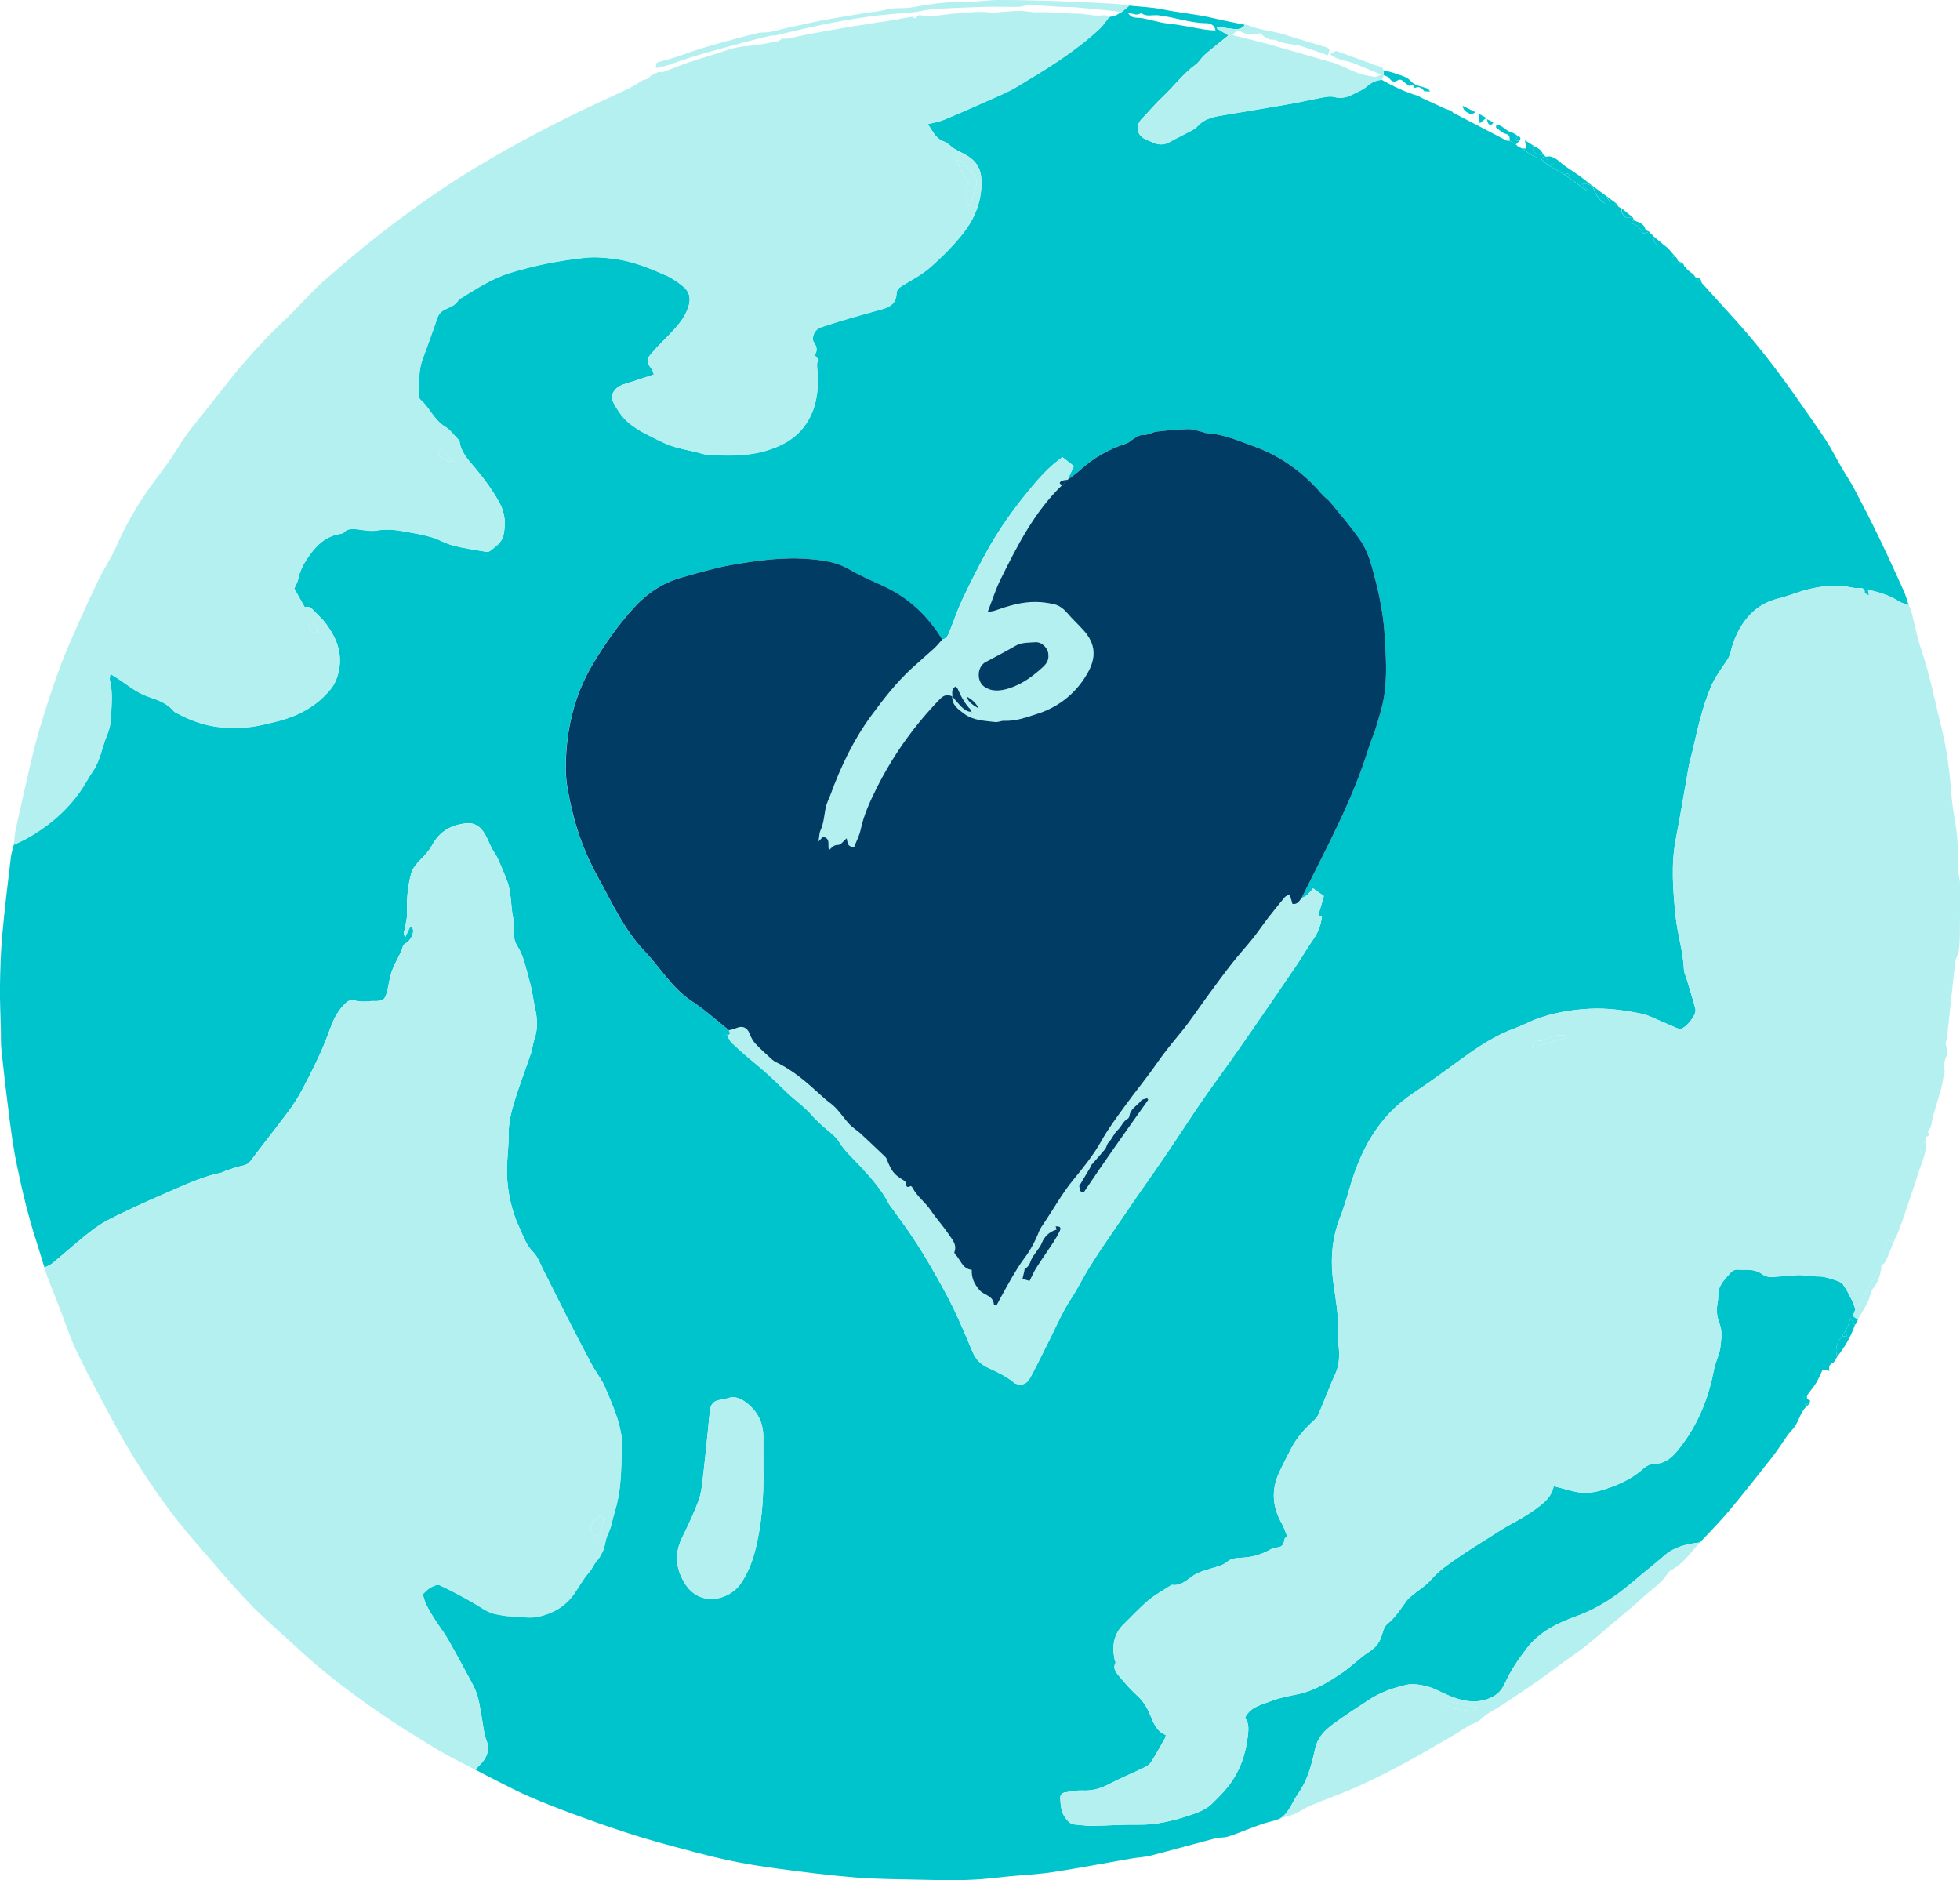<?xml version="1.0" encoding="UTF-8" standalone="no"?><svg xmlns="http://www.w3.org/2000/svg" fill="#000000" height="463.49" viewBox="0 0 483.15 463.49" width="483.15"><g fill="#00c4cc"><path d="M402.51,53.6c0.1,0.25,0.19,0.5,0.29,0.76c-1.11,0.08-0.38,0.81-0.18,0.87c1.25,0.35,1.81,1.44,2.51,2.33 c0.55-0.17,1.01-0.31,1.46-0.44c0.1,0.14,0.2,0.29,0.31,0.43c0.11,0.09,0.22,0.18,0.33,0.27c0.1,0.12,0.2,0.24,0.3,0.35 c0.12,1.78,0.65,2.58,2.63,2.21c0.12,0.09,0.23,0.19,0.35,0.28c0,0,0.01,0.12,0.01,0.12l0.1-0.05c0.21,0.18,0.41,0.36,0.62,0.54 c0,0-0.02,0.09-0.02,0.09s0.1-0.03,0.1-0.03c0.17,0.2,0.34,0.4,0.51,0.6c0.01,0.81,0.02,1.62,1.22,1.4 c0.13,0.14,0.25,0.28,0.38,0.41c-0.15,1.2-0.03,1.29,1.5,1.23c0.09,0.24,0.18,0.49,0.27,0.73c0.14,0.08,0.27,0.16,0.41,0.24 c0.08,0.14,0.16,0.29,0.24,0.43c0.11,0.09,0.22,0.18,0.33,0.27c0.2,0.17,0.4,0.34,0.6,0.52c0,0-0.01,0.1-0.01,0.1l0.1-0.05 c0.13,0.09,0.26,0.19,0.39,0.28c0,0,0.01,0.12,0.01,0.12l0.11-0.05c0.21,0.29,0.43,0.59,0.64,0.88c0.47,0.42,0.95,0.83,1.43,1.25 c2.84,3.14,5.69,6.26,8.52,9.41c5.71,6.34,10.87,13.11,15.71,20.12c2.15,3.12,4.39,6.18,6.45,9.35c1.38,2.11,2.5,4.39,3.77,6.58 c1.05,1.81,2.24,3.55,3.21,5.4c2.09,3.96,4.14,7.94,6.08,11.96c2.13,4.4,4.14,8.86,6.16,13.31c0.48,1.07,0.77,2.24,1.15,3.36 c-0.83-0.32-1.75-0.5-2.48-0.97c-2.27-1.48-4.79-2.2-7.57-2.86c0.1,0.54,0.16,0.87,0.27,1.47c-0.51-0.31-1.1-0.54-1.09-0.69 c0.11-0.92-0.43-1.19-1.12-1.14c-1.76,0.13-3.39-0.57-5.17-0.6c-3.45-0.05-6.69,0.49-9.91,1.57c-1.67,0.56-3.33,1.14-5.04,1.57 c-3.51,0.87-6.27,2.72-8.4,5.66c-1.69,2.34-2.76,4.92-3.41,7.68c-0.22,0.94-0.67,1.62-1.19,2.39c-1.3,1.91-2.69,3.82-3.59,5.93 c-2.22,5.18-3.38,10.7-4.65,16.18c-0.25,1.1-0.62,2.17-0.82,3.28c-1.09,6.07-2.07,12.16-3.24,18.22 c-1.22,6.31-0.69,12.61-0.06,18.9c0.45,4.47,1.89,8.79,2.07,13.32c0.03,0.68,0.39,1.34,0.59,2.01c0.76,2.56,1.59,5.09,2.24,7.67 c0.35,1.38-2.32,4.72-3.71,4.84c-0.33,0.03-0.7-0.1-1.02-0.23c-1.35-0.57-2.68-1.2-4.04-1.76c-1.5-0.62-2.97-1.42-4.53-1.73 c-4.2-0.84-8.42-1.45-12.75-1.22c-4.32,0.22-8.52,0.92-12.59,2.33c-1.99,0.69-3.85,1.74-5.83,2.46c-4.76,1.72-8.93,4.49-12.97,7.41 c-3.82,2.77-7.59,5.59-11.53,8.2c-2.94,1.95-5.64,4.21-7.91,6.97c-4.18,5.05-6.68,10.91-8.46,17.14c-0.68,2.36-1.39,4.73-2.29,7.01 c-2.07,5.27-2.38,10.7-1.6,16.23c0.57,4.05,1.35,8.06,1.09,12.19c-0.08,1.32,0.17,2.66,0.26,3.99c0.13,2.05,0.02,4.03-0.86,5.99 c-1.51,3.33-2.78,6.77-4.22,10.14c-0.26,0.61-0.8,1.14-1.31,1.61c-2.14,1.98-4.05,4.13-5.39,6.74c-1,1.94-2.01,3.88-2.93,5.86 c-2,4.28-1.73,8.45,0.59,12.56c0.61,1.08,0.98,2.31,1.46,3.46l0.01-0.01c-0.24,0.08-0.66,0.13-0.69,0.26 c-0.39,1.92-0.61,2.13-2.53,2.35c-0.32,0.04-0.65,0.2-0.94,0.36c-2.09,1.21-4.32,1.9-6.75,2.05c-1.3,0.08-2.93,0.12-3.79,0.88 c-1.11,0.98-2.3,1.23-3.55,1.62c-1.4,0.44-2.85,0.8-4.16,1.44c-2,0.98-3.45,3.14-6.08,2.79c-0.12-0.02-0.27,0.09-0.38,0.17 c-1.82,1.19-3.77,2.22-5.42,3.61c-2.14,1.8-4.04,3.9-6.06,5.84c-2.53,2.42-2.96,5.39-2.32,8.65c0.07,0.33,0.34,0.75,0.22,0.98 c-0.66,1.27,0.07,2.23,0.76,3.06c1.44,1.73,2.93,3.45,4.59,4.96c1.46,1.33,2.45,2.92,3.18,4.68c0.85,2.06,1.58,4.16,3.89,5.04 c-0.08,0.35-0.08,0.58-0.18,0.75c-1.15,2.02-2.25,4.06-3.5,6.01c-0.38,0.6-1.15,1.02-1.83,1.35c-2.86,1.38-5.81,2.58-8.61,4.06 c-2.07,1.09-4.14,1.61-6.47,1.51c-1.38-0.06-2.79,0.24-4.18,0.46c-0.75,0.12-1.3,0.59-1.25,1.45c0.1,1.69,0.19,3.4,1.25,4.84 c0.59,0.8,1.22,1.56,2.34,1.64c1.4,0.1,2.8,0.34,4.2,0.32c3.87-0.05,7.75-0.34,11.62-0.28c4.31,0.07,8.4-0.97,12.42-2.28 c1.92-0.62,4.02-1.4,5.41-2.75c1.43-1.39,2.92-2.83,4.16-4.42c2.85-3.65,4.34-7.89,4.84-12.46c0.17-1.5,0.36-3.11-0.71-4.42 c1.32-2.74,4.07-3.21,6.42-4.13c2.13-0.84,4.43-1.26,6.69-1.72c4.03-0.81,7.41-2.98,10.73-5.18c2.39-1.59,4.4-3.76,6.82-5.29 c1.78-1.12,2.68-2.52,3.2-4.44c0.23-0.85,0.59-1.87,1.23-2.38c1.95-1.56,3.23-3.61,4.65-5.58c0.36-0.5,0.84-0.94,1.32-1.34 c1.61-1.33,3.48-2.44,4.82-4c2.02-2.36,4.54-3.98,7.02-5.7c2.29-1.58,4.67-3.03,7.02-4.52c1.78-1.13,3.54-2.32,5.39-3.32 c2.35-1.28,4.63-2.57,6.79-4.2c1.92-1.45,3.56-2.85,4-5.32c0.57,0.15,0.97,0.27,1.38,0.36c1.77,0.43,3.51,1.04,5.3,1.23 c2.62,0.28,5.07-0.47,7.57-1.39c2.97-1.09,5.62-2.5,7.96-4.61c0.64-0.58,1.63-1.07,2.45-1.07c2.45,0,4.15-1.24,5.6-2.96 c4.44-5.29,7.24-11.39,8.79-18.09c0.24-1.03,0.4-2.07,0.68-3.09c0.43-1.56,1.17-3.07,1.36-4.65c0.23-1.86,0.5-3.97-0.15-5.61 c-0.72-1.83-0.89-3.45-0.54-5.27c0.13-0.67,0.15-1.38,0.16-2.06c0.02-2.4,1.73-3.86,3.11-5.47c0.33-0.39,1.01-0.73,1.5-0.7 c2.1,0.14,4.29-0.32,6.21,1.12c0.68,0.51,1.75,0.8,2.59,0.71c1.73-0.2,3.48-0.17,5.17-0.4c2.15-0.29,4.18,0.29,6.28,0.27 c1.29-0.02,2.61,0.48,3.88,0.87c0.72,0.22,1.6,0.53,2.01,1.09c0.86,1.16,1.5,2.5,2.16,3.8c0.38,0.74,0.61,1.56,0.91,2.34 c-0.75,1.79-0.75,1.79,0.65,2.4c-0.1,0.3-0.19,0.59-0.29,0.89c-0.11,0.13-0.21,0.26-0.32,0.39c-0.12,0.06-0.19,0.15-0.2,0.28 c-0.25-0.45-0.49-0.9-1.01-1.84c-0.37,1.06-0.56,1.66-0.79,2.25c-0.15,0.36-0.37,0.69-0.55,1.04c-0.28,0.42-0.56,0.85-0.83,1.27 c-1.2,1.48-1.78,3.1-1.16,5.01c-0.34,0.51-0.57,1.25-1.04,1.48c-0.87,0.42-1.13,0.98-0.86,2.01c-0.62-0.13-1.05-0.22-1.65-0.35 c-0.51,1.06-0.96,2.19-1.57,3.22c-0.59,0.99-1.37,1.87-2.04,2.82c-0.5,0.72-0.39,1.31,0.55,1.66c-0.19,0.38-0.29,0.87-0.59,1.1 c-1.72,1.32-2.08,3.45-3.15,5.15c-0.46,0.73-1.18,1.3-1.69,2.01c-1.29,1.79-2.44,3.69-3.8,5.42c-3.56,4.54-7.14,9.08-10.85,13.51 c-2.25,2.69-4.74,5.17-7.13,7.75c-3.18,0.36-6.23,1.01-8.76,3.22c-2.54,2.22-5.22,4.3-7.79,6.49c-4.15,3.54-8.56,6.54-13.77,8.41 c-4.7,1.69-9.19,3.82-12.41,8.02c-1.98,2.58-3.79,5.23-5.15,8.16c-0.67,1.45-1.46,2.74-2.86,3.54c-3.85,2.2-7.66,1.39-11.44-0.22 c-1.68-0.71-3.29-1.68-5.03-2.13c-1.67-0.43-3.57-0.77-5.2-0.39c-3.2,0.74-6.36,1.83-9.16,3.67c-2.99,1.97-6.02,3.9-8.9,6.03 c-1.98,1.47-3.75,3.24-4.33,5.81c-0.89,3.98-1.84,7.92-4.28,11.34c-1.43,2-2.1,4.54-4.29,6c-0.19,0.1-0.38,0.2-0.57,0.31 c0,0-0.16-0.03-0.16-0.03l-0.08,0.13c-1.17,0.32-2.36,0.59-3.51,0.96c-1.37,0.45-2.71,0.99-4.06,1.49 c-1.56,0.58-3.09,1.24-4.68,1.71c-0.96,0.28-2.04,0.15-3.01,0.4c-5.33,1.4-10.64,2.89-15.97,4.27c-1.49,0.38-3.06,0.42-4.59,0.68 c-6.44,1.11-12.86,2.35-19.32,3.35c-3.66,0.56-7.38,0.73-11.07,1.08c-1.45,0.14-2.9,0.31-4.35,0.47c-5.49,0.59-11,0.52-16.51,0.37 c-5.55-0.15-11.11-0.12-16.63-0.55c-6.37-0.49-12.71-1.31-19.05-2.15c-4.37-0.58-8.74-1.27-13.04-2.21 c-5.06-1.11-10.07-2.5-15.08-3.86c-3.52-0.96-7.02-2.01-10.48-3.15c-4.13-1.36-8.24-2.81-12.32-4.32c-3.6-1.34-7.18-2.73-10.7-4.26 c-2.89-1.25-5.68-2.73-8.5-4.14c-1.61-0.8-3.2-1.67-4.79-2.5c0.4-0.45,0.78-0.94,1.22-1.36c1.65-1.57,2.31-3.75,1.58-5.6 c-0.83-2.11-0.9-4.24-1.33-6.35c-0.31-1.5-0.46-3.05-0.87-4.52c-0.33-1.2-0.84-2.38-1.43-3.48c-1.96-3.67-3.94-7.32-6-10.93 c-0.94-1.64-2.14-3.14-3.15-4.75c-1.26-2-2.59-3.99-2.99-6.31c0.69-0.6,1.2-1.23,1.86-1.59c0.68-0.37,1.7-0.87,2.24-0.62 c2.83,1.33,5.59,2.81,8.31,4.36c1.83,1.05,3.48,2.43,5.63,2.82c1.17,0.22,2.36,0.49,3.54,0.49c2.31,0,4.58,0.64,6.92,0.11 c3.66-0.83,6.67-2.58,8.83-5.68c1.2-1.73,2.19-3.63,3.59-5.18c0.82-0.91,1.19-2.03,1.93-2.85c0.64-0.7,0.99-1.41,1.41-2.21 c0.74-1.41,0.67-3.07,1.32-4.35c0.91-1.82,1.14-3.75,1.72-5.61c1.88-6.07,1.61-12.35,1.72-18.59c0-0.2-0.12-0.4-0.16-0.61 c-0.6-3.7-2.1-7.09-3.55-10.5c-0.33-0.77-0.63-1.57-1.05-2.29c-0.91-1.57-1.97-3.06-2.83-4.65c-2.03-3.79-3.99-7.62-5.95-11.46 c-1.95-3.83-3.85-7.69-5.8-11.52c-0.76-1.49-1.33-3.21-2.47-4.35c-1.68-1.69-2.41-3.83-3.33-5.83c-2.06-4.44-3.12-9.21-3.16-14.13 c-0.02-2.94,0.46-5.89,0.41-8.83c-0.05-2.95,0.63-5.74,1.47-8.48c1.22-3.97,2.73-7.85,4.05-11.79c0.38-1.12,0.45-2.35,0.85-3.47 c0.86-2.43,0.73-5,0.22-7.31c-0.5-2.31-0.76-4.69-1.43-6.98c-0.85-2.9-1.3-5.92-2.95-8.55c-0.64-1.02-0.96-2.16-0.91-3.42 c0.05-1.24,0.03-2.51-0.21-3.71c-0.59-3.05-0.38-6.23-1.51-9.18c-0.7-1.82-1.46-3.63-2.27-5.41c-0.4-0.88-1.03-1.66-1.48-2.53 c-0.61-1.17-1.04-2.45-1.74-3.57c-1-1.61-2.3-2.72-4.45-2.53c-3.73,0.33-6.65,2.01-8.4,5.25c-0.8,1.48-1.83,2.57-2.97,3.72 c-0.96,0.97-1.96,2.18-2.3,3.45c-0.84,3.19-1.14,6.49-0.99,9.82c0.05,1.09-0.31,2.2-0.46,3.3c-0.1,0.76-0.66,1.53-0.01,2.53 c0.46-0.96,0.83-1.74,1.28-2.68c0.33,0.36,0.61,0.53,0.65,0.74c0.24,1.13-0.71,2.86-1.79,3.44c-0.25,0.13-0.51,0.35-0.62,0.59 c-0.23,0.48-0.31,1.02-0.53,1.49c-0.74,1.58-1.66,3.1-2.25,4.74c-0.54,1.49-0.74,3.1-1.1,4.66c-0.59,2.55-1,2.85-3.73,2.75 c-0.27-0.01-0.55,0.14-0.82,0.13c-1.11-0.03-2.28,0.12-3.31-0.2c-1.15-0.36-1.82-0.03-2.59,0.72c-1.6,1.57-2.65,3.44-3.43,5.51 c-0.84,2.23-1.66,4.48-2.65,6.65c-1.38,3.01-2.85,5.98-4.41,8.89c-0.99,1.86-2.11,3.67-3.36,5.36c-3.11,4.17-6.35,8.25-9.48,12.4 c-0.57,0.75-1.2,1.01-2.09,1.17c-1.36,0.25-2.66,0.79-3.98,1.22c-0.39,0.13-0.75,0.4-1.15,0.48c-4.11,0.83-7.9,2.54-11.71,4.18 c-4.01,1.73-8.01,3.5-11.95,5.39c-2.59,1.24-5.25,2.47-7.54,4.16c-3.61,2.67-6.93,5.74-10.41,8.6c-0.56,0.46-1.3,0.7-1.95,1.04 c-0.66-2.12-1.29-4.26-1.97-6.37c-2.04-6.27-3.55-12.68-4.88-19.13c-0.71-3.42-1.2-6.9-1.66-10.37c-0.76-5.84-1.45-11.7-2.08-17.56 c-0.19-1.74-0.11-3.52-0.15-5.28c-0.08-3.57-0.28-7.15-0.22-10.72c0.07-4.21,0.19-8.44,0.57-12.63c0.57-6.37,1.37-12.73,2.12-19.08 c0.12-1.04,0.47-2.05,0.71-3.07c1.07-0.52,2.16-0.99,3.19-1.56c5.1-2.85,9.52-6.52,12.95-11.28c1.23-1.7,2.19-3.6,3.38-5.34 c1.83-2.68,2.22-5.91,3.45-8.81c0.57-1.33,0.93-2.84,0.98-4.28c0.12-3.09,0.51-6.2-0.27-9.28c-0.1-0.42,0.05-0.89,0.1-1.59 c0.51,0.31,0.79,0.49,1.07,0.66c2.74,1.68,5.17,3.9,8.28,4.97c2.27,0.78,4.55,1.54,6.19,3.47c0.3,0.36,0.81,0.56,1.24,0.79 c3.26,1.72,6.7,2.92,10.37,3.28c1.8,0.17,3.62,0.03,5.43,0.04c2.76,0.02,5.39-0.75,8.04-1.37c5.44-1.27,10.21-3.74,13.77-8.15 c0.82-1.01,1.4-2.31,1.74-3.58c1.38-5.01-0.38-9.27-3.48-13.11c-0.71-0.88-1.59-1.6-2.35-2.44c-0.69-0.76-1.39-1.38-2.34-0.94 c-0.97-1.74-1.86-3.32-2.61-4.66c0.4-0.91,0.84-1.58,0.98-2.31c0.35-1.85,1.17-3.49,2.17-5c1.98-3,4.34-5.56,8.17-6.15 c0.33-0.05,0.73-0.16,0.95-0.39c0.78-0.82,1.74-0.87,2.74-0.79c1.75,0.14,3.55,0.64,5.22,0.35c2.22-0.37,4.34-0.23,6.49,0.15 c2.35,0.42,4.72,0.81,7.01,1.46c1.86,0.53,3.56,1.6,5.43,2.09c2.58,0.67,5.24,1.04,7.87,1.49c0.4,0.07,0.95,0.07,1.23-0.15 c1.36-1.09,2.95-2.08,3.33-3.95c0.56-2.75,0.41-5.38-1.02-7.97c-1.69-3.05-3.71-5.81-5.93-8.47c-1.65-1.98-3.55-3.86-3.9-6.64 c-0.02-0.18-0.22-0.36-0.36-0.51c-1.05-1.05-1.95-2.35-3.18-3.09c-2.74-1.64-3.81-4.69-6.1-6.67c-0.15-0.13-0.28-0.37-0.28-0.55 c0.02-2.32-0.16-4.67,0.18-6.94c0.3-1.97,1.18-3.85,1.84-5.76c0.79-2.26,1.65-4.5,2.39-6.78c0.33-1.03,0.95-1.7,1.87-2.17 c1.28-0.65,2.74-1.03,3.45-2.47c4.03-2.46,7.97-5.12,12.53-6.54c6-1.87,12.16-3.06,18.39-3.75c2.49-0.28,5.08-0.07,7.57,0.26 c4.5,0.61,8.69,2.34,12.81,4.17c1.4,0.62,2.68,1.57,3.89,2.52c1.68,1.31,2.1,3.04,1.43,5.11c-0.87,2.71-2.66,4.75-4.58,6.73 c-1.61,1.67-3.31,3.28-4.78,5.07c-1.06,1.29-0.84,2.14,0.28,3.52c0.24,0.29,0.29,0.73,0.55,1.39c-1.92,0.63-3.71,1.21-5.49,1.81 c-1,0.33-2.06,0.56-2.97,1.06c-1.59,0.89-2.29,2.54-1.57,3.92c1.21,2.31,2.68,4.46,4.92,5.95c0.88,0.59,1.76,1.19,2.7,1.67 c2.13,1.08,4.24,2.24,6.46,3.07c2.03,0.75,4.2,1.1,6.31,1.62c1.03,0.25,2.05,0.63,3.09,0.69c5.01,0.29,10.01,0.37,14.87-1.21 c4.49-1.46,8.12-3.82,10.3-8.34c1.78-3.68,1.97-7.45,1.69-11.31c-0.07-1-0.27-1.87,0.34-2.54c-0.42-0.52-1.08-1.16-1-1.27 c0.88-1.21,0.38-2.18-0.29-3.24c-0.22-0.35-0.17-0.95-0.07-1.4c0.26-1.12,1.03-1.86,2.1-2.2c2.41-0.78,4.83-1.55,7.27-2.26 c2.63-0.77,5.29-1.44,7.92-2.22c1.8-0.53,3.18-1.53,3.23-3.64c0.02-1.06,0.61-1.57,1.47-2.09c2.35-1.42,4.84-2.72,6.88-4.52 c2.9-2.56,5.68-5.32,8.07-8.36c3.06-3.9,4.8-8.43,4.49-13.55c-0.15-2.46-1.33-4.26-3.37-5.52c-1.06-0.66-2.24-1.15-3.31-1.8 c-0.87-0.53-1.58-1.46-2.51-1.76c-2.14-0.69-2.71-2.59-4.03-4.28c1.49-0.39,2.76-0.57,3.9-1.04c3.57-1.47,7.11-3.03,10.64-4.61 c2.51-1.12,5.09-2.14,7.43-3.55c7.13-4.28,14.26-8.57,20.38-14.28c0.9-0.84,1.58-1.91,2.36-2.88c0.37-0.1,0.74-0.19,1.11-0.29 c0.18-0.04,0.37-0.09,0.55-0.13c0.49-0.29,0.98-0.58,1.47-0.87c0.62-0.52,1.24-1.04,1.86-1.56c2.73,0.29,5.49,0.37,8.17,0.92 c4.09,0.84,8.25,1.16,12.31,2.12c2.67,0.63,5.36,1.14,8.04,1.7c-1.03,1.42-2.48,1.05-3.86,0.89c-0.99-0.11-1.97-0.29-2.96-0.44 c-0.04,0.14-0.09,0.28-0.13,0.42c0.86,0.52,1.71,1.04,2.86,1.74c-0.65,0.53-1.09,0.88-1.53,1.23c-1.45,1.19-2.94,2.34-4.35,3.59 c-0.78,0.69-1.3,1.71-2.13,2.32c-3.15,2.28-5.44,5.44-8.25,8.06c-1.79,1.67-3.34,3.58-5.05,5.33c-1.62,1.65-1.4,3.77,0.61,4.94 c0.67,0.39,1.43,0.6,2.13,0.93c1.54,0.74,2.98,0.56,4.42-0.3c1.09-0.65,2.26-1.15,3.36-1.76c1.1-0.61,2.39-1.09,3.2-1.98 c1.9-2.07,4.38-2.36,6.87-2.78c5.4-0.92,10.8-1.8,16.19-2.74c2.35-0.41,4.67-0.99,7.01-1.4c1.17-0.21,2.45-0.54,3.54-0.27 c1.57,0.39,2.92,0.2,4.28-0.48c1.29-0.65,2.73-1.17,3.79-2.1c1.14-0.99,2.28-1.59,3.75-1.63c2.83,1.59,5.74,3,8.86,3.92 c0.07,0.09,0.16,0.13,0.27,0.12c0.18,0.11,0.36,0.22,0.55,0.32c1.93,0.89,3.86,1.79,5.78,2.68c0.37,0.13,0.74,0.26,1.11,0.4 c0.22,0.1,0.44,0.2,0.65,0.3c0.11,0.11,0.22,0.22,0.33,0.33c0,0,0.01,0.1,0.01,0.1l0.09-0.04c4.33,2.27,8.67,4.54,13.01,6.79 c0.23,0.12,0.54,0.07,0.81,0.1c0.51,0.29,1.03,0.58,1.54,0.87c0.15,0.14,0.3,0.28,0.45,0.43c0.13,0.07,0.25,0.15,0.38,0.22 c0.2,0.1,0.4,0.21,0.6,0.31c1.43,0.95,2.75,2.12,4.53,2.43c0.34,0.31,0.67,0.61,1.01,0.92c0.34,0.28,0.69,0.56,1.03,0.84 c1.31,0.76,2.62,1.52,3.94,2.29c0.49,0.33,0.98,0.66,1.47,0.98c1.33,0.98,2.65,1.96,3.98,2.94c0.07-0.09,0.14-0.18,0.22-0.27 c-0.42-0.4-0.83-0.79-1.36-1.29c1.75-0.2,2.64,0.31,3.11,1.56c0.5,1.32,1.29,2.43,2.53,3.15c0.08,0.04,0.24-0.05,0.28-0.06 c-0.11-0.39-0.22-0.78-0.38-1.32c1.55,0.2,1.3,1.24,1.37,2.01c0.58-0.15,1.16-0.31,1.74-0.46c0.14,0.24,0.28,0.48,0.42,0.71 c0.13,0.06,0.26,0.13,0.39,0.19c0.14,0.09,0.29,0.18,0.43,0.28c-0.34,1.15,0.56,1.69,0.94,2.16 C401.52,53.6,402.01,53.6,402.51,53.6z M179.21,255.21c-0.02-0.06-0.03-0.12-0.06-0.17c-0.02-0.03-0.08-0.02-0.12-0.03 c0.07,0.06,0.14,0.11,0.21,0.17c0.37,0.64,0.61,1.4,1.12,1.88c1.8,1.68,3.64,3.33,5.55,4.88c2.71,2.2,5.23,4.59,7.72,7.03 c2.14,2.1,4.66,3.78,6.62,6.08c0.68,0.79,1.46,1.5,2.23,2.22c1.47,1.39,3.34,2.53,4.35,4.2c1.35,2.2,3.22,3.86,4.91,5.67 c2.77,2.98,5.48,5.94,7.36,9.58c0.16,0.31,0.39,0.58,0.6,0.87c1.72,2.4,3.51,4.75,5.14,7.21c1.75,2.63,3.41,5.32,4.98,8.06 c1.81,3.16,3.6,6.34,5.19,9.62c1.74,3.59,3.25,7.29,4.82,10.96c0.77,1.79,2.11,2.97,3.81,3.76c2.22,1.04,4.44,2.03,6.33,3.65 c0.41,0.35,1.18,0.43,1.77,0.41c1.2-0.04,1.87-0.99,2.35-1.9c1.64-3.08,3.17-6.22,4.73-9.34c1.19-2.39,2.29-4.83,3.56-7.18 c1.1-2.03,2.48-3.91,3.57-5.95c3.28-6.18,7.44-11.79,11.32-17.58c3.18-4.73,6.52-9.35,9.73-14.05c3.01-4.42,5.9-8.92,8.91-13.33 c2.2-3.22,4.54-6.36,6.8-9.55c2.18-3.09,4.35-6.19,6.5-9.31c3.5-5.08,7-10.17,10.47-15.28c1.4-2.06,2.62-4.24,4.06-6.27 c1.21-1.71,1.87-3.56,2.11-5.6c0.04-0.05,0.08-0.09,0.12-0.14c-0.03,0.06-0.06,0.11-0.09,0.17c-1.01-0.03-0.86-0.6-0.65-1.29 c0.42-1.36,0.79-2.74,1.1-3.8c-1-0.71-1.77-1.26-2.65-1.88c-0.56,0.62-0.97,1.18-1.48,1.63c-0.39,0.34-0.91,0.53-1.38,0.79 c6.03-12.19,12.62-24.14,16.62-37.24c0.49-1.6,1.23-3.13,1.71-4.73c0.76-2.56,1.62-5.13,2.03-7.76c0.8-5.03,0.44-10.1,0.13-15.18 c-0.36-5.82-1.62-11.44-3.21-16.99c-0.61-2.15-1.44-4.35-2.69-6.17c-2.22-3.25-4.81-6.24-7.3-9.3c-0.71-0.87-1.68-1.51-2.41-2.37 c-4.55-5.31-10.09-9.29-16.63-11.63c-3.79-1.36-7.56-3.03-11.7-3.27c-0.41-0.02-0.8-0.26-1.21-0.35c-1.1-0.24-2.21-0.66-3.3-0.63 c-2.59,0.08-5.19,0.33-7.77,0.62c-1.01,0.12-1.99,0.81-2.97,0.79c-1.2-0.03-2,0.54-2.87,1.11c-0.53,0.35-1.01,0.84-1.59,1.02 c-4.37,1.37-8.21,3.61-11.59,6.7c-0.91,0.84-1.96,1.52-2.95,2.28c0.48-1.04,0.96-2.08,1.58-3.4c-0.81-0.63-1.82-1.42-2.82-2.2 c-3.53,2.49-6.13,5.56-8.65,8.65c-3.69,4.52-7.08,9.3-9.9,14.42c-2.16,3.93-4.19,7.93-6.11,11.99c-1.2,2.54-2.09,5.22-3.12,7.84 c-0.36,0.93-0.76,1.83-1.88,2.07c-3.56-5.9-8.37-10.4-14.68-13.27c-2.82-1.29-5.68-2.54-8.36-4.09c-2.92-1.69-6.08-2.15-9.31-2.45 c-6.66-0.61-13.24,0.29-19.75,1.45c-4.15,0.74-8.22,1.96-12.28,3.11c-4.59,1.3-8.42,3.88-11.63,7.41 c-3.87,4.24-7.14,8.9-10.08,13.83c-4.81,8.05-6.75,16.85-6.69,26.09c0.02,3.27,0.75,6.57,1.49,9.79 c1.35,5.87,3.53,11.48,6.45,16.74c3.48,6.26,6.41,12.89,11.46,18.19c3.91,4.1,6.77,9.15,11.69,12.37c3.22,2.11,6.1,4.74,9.13,7.14 C179.99,254.57,180.15,255.11,179.21,255.21z M188.16,362.33c0-3.09,0.01-5.63,0-8.18c-0.01-3.48-1.45-6.3-4.19-8.38 c-1.28-0.97-2.73-1.73-4.49-1.13c-0.66,0.22-1.36,0.36-2.06,0.45c-1.5,0.21-2.22,1.14-2.4,2.54c-0.19,1.46-0.3,2.94-0.45,4.4 c-0.44,4.26-0.85,8.53-1.36,12.79c-0.21,1.73-0.41,3.53-1.02,5.14c-1.15,3.02-2.51,5.98-3.95,8.88c-1.93,3.86-1.8,7.46,0.42,11.23 c3.8,6.46,11.27,4.24,13.92,0.33c1.59-2.34,2.7-4.94,3.44-7.69C187.83,375.85,188.29,368.85,188.16,362.33z M277.98,3.11 c0.24,0.3,0.35,0.47,0.49,0.61c0.86,0.88,1.99,0.57,3.03,0.75c2.18,0.39,4.28,1.12,6.53,1.35c2.91,0.3,5.79,0.96,8.69,1.43 c0.91,0.15,1.85,0.19,2.92,0.29c-0.27-1.48-1.4-1.8-2.22-1.81c-4.1-0.03-7.94-1.52-11.97-1.96c-1.37-0.15-2.91,0.47-4.17-0.57 C280.24,4.04,279.19,3.3,277.98,3.11z M445.55,346.07c-0.14-0.2-0.23-0.33-0.33-0.47c-0.13,0.13-0.33,0.23-0.38,0.38 c-0.03,0.09,0.15,0.26,0.24,0.4C445.22,346.29,445.36,346.19,445.55,346.07z"/><path d="M398.59,50.27c-0.58,0.15-1.16,0.31-1.74,0.46c-0.07-0.77,0.19-1.8-1.37-2.01 c0.15,0.54,0.26,0.93,0.38,1.32c-0.05,0.01-0.21,0.11-0.28,0.06c-1.24-0.73-2.04-1.83-2.53-3.15c-0.47-1.25-1.35-1.77-3.11-1.56 c0.52,0.5,0.94,0.9,1.36,1.29c-0.07,0.09-0.14,0.18-0.22,0.27c-1.33-0.98-2.65-1.96-3.98-2.94c-0.39-1.33-0.52-1.41-1.47-0.98 c-1.31-0.76-2.62-1.52-3.94-2.29c0.46-0.15,0.92-0.29,1.38-0.44c-0.02-0.12-0.04-0.24-0.06-0.36c-0.45-0.03-0.91-0.07-1.36-0.1 c-0.21-0.42-0.42-0.83-0.62-1.25l0.02,0.05c1.67-0.4,2.87,0.78,3.88,1.61c1.65,1.36,3.52,2.36,5.19,3.68 c2.44,1.94,4.99,3.75,7.49,5.61C397.94,49.79,398.27,50.03,398.59,50.27z"/><path d="M341.11,18.55c-0.04-0.4-0.07-0.81-0.11-1.21c0.92,0.23,1.88,0.38,2.76,0.71c1.34,0.51,2.99,0.83,3.85,1.8 c1.24,1.39,2.81,1.41,4.27,1.98c0.27,0.1,0.42,0.48,0.63,0.73c-0.47-0.02-0.94-0.04-1.42-0.06c-0.58-0.81-1.27-1.32-2.32-0.81 c-0.07-0.14-0.18-0.18-0.32-0.13c0.01-1.03-0.53-0.53-0.96-0.34c-0.25-0.16-0.49-0.33-0.74-0.49c0,0-0.04-0.03-0.04-0.03 c-0.7-0.37-1.14-1.49-2.19-0.88c-0.94,0.55-1.5,0.27-2.08-0.58C342.21,18.86,341.57,18.76,341.11,18.55z"/><path d="M452.87,334.44c-0.62-1.9-0.04-3.53,1.16-5.01c0.44-0.03,0.88-0.05,1.31-0.08 c-0.16-0.4-0.32-0.79-0.48-1.19c0.19-0.35,0.41-0.68,0.55-1.04c0.23-0.58,0.42-1.18,0.79-2.25c0.52,0.94,0.76,1.39,1.01,1.84 C456.23,329.55,454.72,332.09,452.87,334.44z"/><path d="M373.7,35.6c-0.51-0.29-1.03-0.58-1.54-0.87c-0.06-0.74,0.14-1.46-1.02-1.74 c-0.86-0.21-1.58-0.98-2.34-1.54c-0.08-0.06,0.02-0.37,0.05-0.7c1.18,0.04,1.82,0.84,2.67,1.39c0.81,0.52,1.92,0.61,2.61,1.45 c-0.4,0.59-0.87,1.21,0.45,1.11C374.29,35,374,35.3,373.7,35.6z"/><path d="M379.65,38.99c-1.78-0.31-3.09-1.49-4.53-2.43c0.34,0.02,0.68,0.04,1.11,0.07 c-0.08-0.53-0.16-1.03-0.32-2.05c0.95,0.6,1.53,0.98,2.12,1.35c-0.07,0.29-0.28,0.64-0.19,0.87c0.46,1.25,1.51,1.39,2.65,1.31 c0.19,0.17,0.38,0.35,0.57,0.52c0,0-0.03-0.05-0.03-0.05C380.57,38.73,380.11,38.86,379.65,38.99z"/><path d="M406.59,57.11c-0.45,0.14-0.91,0.28-1.46,0.44c-0.71-0.88-1.26-1.97-2.51-2.33 c-0.2-0.06-0.94-0.79,0.18-0.87c1.15,0.44,2.41,0.71,2.81,2.18C405.68,56.8,406.25,56.93,406.59,57.11z"/><path d="M402.51,53.6c-0.5,0-0.99,0-1.73,0c-0.39-0.46-1.28-1-0.94-2.16C400.73,52.17,401.62,52.89,402.51,53.6z"/><path d="M410.16,60.39c-1.98,0.37-2.5-0.44-2.63-2.21C408.41,58.91,409.28,59.65,410.16,60.39z"/><path d="M380.49,38.12c-1.14,0.08-2.2-0.07-2.65-1.31c-0.09-0.24,0.12-0.58,0.19-0.87 c0.53,0.31,1.11,0.56,1.57,0.96C379.97,37.21,380.2,37.7,380.49,38.12z"/><path d="M360.54,26.08c1.15,0.57,2,1,3.21,1.6c-0.68,0.31-1.08,0.62-1.2,0.53 C361.87,27.7,360.77,27.61,360.54,26.08z"/><path d="M364.4,27.97c0.68,0.38,1.24,0.69,1.99,1.1c-0.59,0.49-0.99,0.81-1.6,1.32 C364.64,29.48,364.54,28.84,364.4,27.97z"/><path d="M366.51,29.38c0.77,0.36,1.18,0.56,1.62,0.76c-0.19,0.3-0.23,0.47-0.34,0.52 C367.06,30.98,366.79,30.57,366.51,29.38z"/><path d="M419.45,69.72c-0.48-0.42-0.95-0.84-1.43-1.25C418.9,68.42,419.41,68.8,419.45,69.72z"/><path d="M414.92,64.98c-1.54,0.06-1.65-0.03-1.5-1.23C413.48,64.71,414.49,64.49,414.92,64.98z"/><path d="M413.04,63.34c-1.2,0.22-1.21-0.59-1.22-1.4C412.23,62.41,412.63,62.88,413.04,63.34z"/><path d="M374.59,34.69c-1.32,0.1-0.84-0.52-0.45-1.11C374.85,33.73,374.94,34.12,374.59,34.69z"/><path d="M374.53,36.25c-0.13-0.07-0.25-0.15-0.38-0.22C374.28,36.1,374.4,36.17,374.53,36.25z"/><path d="M407.23,57.82c-0.11-0.09-0.22-0.18-0.33-0.27C407.01,57.64,407.12,57.73,407.23,57.82z"/><path d="M399.41,51.17c-0.13-0.07-0.26-0.13-0.39-0.19C399.15,51.05,399.28,51.11,399.41,51.17z"/><path d="M471,150.08c-0.18-0.3-0.36-0.59-0.53-0.89C470.64,149.49,470.82,149.78,471,150.08z"/><path d="M415.6,65.96c-0.14-0.08-0.28-0.16-0.41-0.24C415.33,65.8,415.46,65.88,415.6,65.96z"/><path d="M416.17,66.66c-0.11-0.09-0.22-0.18-0.33-0.27C415.95,66.48,416.06,66.57,416.17,66.66z"/><path d="M410.61 60.73L410.51 60.78 410.51 60.67 410.6 60.63z"/><path d="M411.31 61.34L411.22 61.37 411.23 61.27 411.33 61.24z"/><path d="M417.38 67.59L417.27 67.64 417.26 67.52 417.36 67.48z"/><path d="M416.87 67.23L416.77 67.28 416.78 67.17 416.87 67.12z"/><path d="M454.87,328.17c0.16,0.4,0.32,0.79,0.48,1.19c-0.44,0.03-0.88,0.05-1.31,0.08 C454.31,329.01,454.59,328.59,454.87,328.17z"/><path d="M381.66,39.84c0.45,0.03,0.91,0.07,1.36,0.1c0.02,0.12,0.04,0.24,0.06,0.36c-0.46,0.15-0.92,0.29-1.38,0.44 c-0.34-0.28-0.68-0.56-1.03-0.84C381,39.88,381.33,39.86,381.66,39.84z"/><path d="M381.66,39.84c-0.33,0.02-0.66,0.04-0.99,0.07c-0.34-0.31-0.67-0.61-1.01-0.92 c0.46-0.13,0.92-0.26,1.38-0.39C381.24,39.01,381.45,39.42,381.66,39.84z"/><path d="M385.63,43.03c0.95-0.43,1.08-0.34,1.47,0.98C386.61,43.69,386.12,43.36,385.63,43.03z"/><path d="M445.55,346.07c-0.19,0.13-0.33,0.22-0.46,0.32c-0.09-0.13-0.27-0.3-0.24-0.4 c0.05-0.15,0.24-0.26,0.38-0.38C445.32,345.73,445.41,345.87,445.55,346.07z"/><path d="M317.4 378.99L317.48 379.04 317.42 378.97z"/></g><g fill="#b4f0f0"><path d="M457.38,322.76c-0.3-0.78-0.53-1.6-0.91-2.34c-0.66-1.3-1.3-2.64-2.16-3.8c-0.41-0.56-1.28-0.87-2.01-1.09 c-1.27-0.39-2.59-0.88-3.88-0.87c-2.1,0.03-4.14-0.56-6.28-0.27c-1.7,0.23-3.45,0.2-5.17,0.4c-0.84,0.1-1.91-0.2-2.59-0.71 c-1.92-1.44-4.11-0.98-6.21-1.12c-0.49-0.03-1.16,0.31-1.5,0.7c-1.38,1.61-3.09,3.07-3.11,5.47c-0.01,0.69-0.03,1.39-0.16,2.06 c-0.35,1.82-0.18,3.44,0.54,5.27c0.65,1.64,0.38,3.75,0.15,5.61c-0.19,1.58-0.93,3.09-1.36,4.65c-0.28,1.01-0.44,2.06-0.68,3.09 c-1.55,6.7-4.35,12.8-8.79,18.09c-1.45,1.72-3.15,2.96-5.6,2.96c-0.83,0-1.82,0.49-2.45,1.07c-2.34,2.11-4.99,3.52-7.96,4.61 c-2.5,0.92-4.95,1.67-7.57,1.39c-1.79-0.19-3.54-0.8-5.3-1.23c-0.41-0.1-0.81-0.21-1.38-0.36c-0.44,2.47-2.08,3.86-4,5.32 c-2.16,1.63-4.44,2.93-6.79,4.2c-1.85,1.01-3.61,2.19-5.39,3.32c-2.35,1.49-4.73,2.94-7.02,4.52c-2.48,1.71-5,3.34-7.02,5.7 c-1.34,1.56-3.21,2.66-4.82,4c-0.48,0.4-0.96,0.84-1.32,1.34c-1.42,1.97-2.7,4.02-4.65,5.58c-0.64,0.51-1,1.53-1.23,2.38 c-0.51,1.91-1.42,3.31-3.2,4.44c-2.42,1.53-4.43,3.71-6.82,5.29c-3.32,2.21-6.7,4.37-10.73,5.18c-2.26,0.45-4.56,0.88-6.69,1.72 c-2.34,0.92-5.09,1.39-6.42,4.13c1.06,1.31,0.87,2.92,0.71,4.42c-0.5,4.57-1.99,8.81-4.84,12.46c-1.24,1.59-2.73,3.03-4.16,4.42 c-1.39,1.35-3.49,2.13-5.41,2.75c-4.02,1.31-8.1,2.34-12.42,2.28c-3.87-0.06-7.74,0.23-11.62,0.28c-1.4,0.02-2.8-0.22-4.2-0.32 c-1.12-0.08-1.75-0.84-2.34-1.64c-1.07-1.44-1.15-3.15-1.25-4.84c-0.05-0.87,0.49-1.33,1.25-1.45c1.38-0.22,2.79-0.52,4.18-0.46 c2.33,0.1,4.41-0.41,6.47-1.51c2.8-1.48,5.75-2.68,8.61-4.06c0.68-0.33,1.44-0.75,1.83-1.35c1.25-1.95,2.35-4,3.5-6.01 c0.1-0.17,0.1-0.39,0.18-0.75c-2.3-0.88-3.03-2.98-3.89-5.04c-0.73-1.76-1.71-3.35-3.18-4.68c-1.66-1.51-3.15-3.23-4.59-4.96 c-0.68-0.82-1.41-1.79-0.76-3.06c0.12-0.23-0.15-0.64-0.22-0.98c-0.64-3.26-0.21-6.23,2.32-8.65c2.03-1.94,3.92-4.04,6.06-5.84 c1.65-1.39,3.6-2.42,5.42-3.61c0.12-0.08,0.26-0.18,0.38-0.17c2.62,0.35,4.07-1.81,6.08-2.79c1.31-0.64,2.76-1,4.16-1.44 c1.25-0.39,2.44-0.64,3.55-1.62c0.86-0.76,2.49-0.8,3.79-0.88c2.44-0.14,4.66-0.84,6.75-2.05c0.29-0.17,0.62-0.33,0.94-0.36 c1.92-0.22,2.14-0.42,2.53-2.35c0.03-0.13,0.45-0.17,0.69-0.26c0,0,0.06,0.07,0.06,0.07l-0.07-0.06c-0.48-1.16-0.85-2.38-1.46-3.46 c-2.32-4.11-2.59-8.28-0.59-12.56c0.92-1.98,1.93-3.91,2.93-5.86c1.34-2.61,3.26-4.76,5.39-6.74c0.51-0.47,1.04-1,1.31-1.61 c1.44-3.36,2.71-6.8,4.22-10.14c0.89-1.96,1-3.93,0.86-5.99c-0.09-1.33-0.34-2.67-0.26-3.99c0.25-4.13-0.53-8.14-1.09-12.19 c-0.77-5.53-0.47-10.95,1.6-16.23c0.9-2.29,1.61-4.65,2.29-7.01c1.78-6.23,4.28-12.08,8.46-17.14c2.27-2.75,4.97-5.02,7.91-6.97 c3.94-2.61,7.71-5.43,11.53-8.2c4.03-2.93,8.21-5.69,12.97-7.41c1.98-0.72,3.84-1.77,5.83-2.46c4.07-1.41,8.28-2.11,12.59-2.33 c4.32-0.22,8.55,0.39,12.75,1.22c1.56,0.31,3.03,1.11,4.53,1.73c1.36,0.56,2.69,1.19,4.04,1.76c0.32,0.13,0.68,0.26,1.02,0.23 c1.39-0.12,4.05-3.46,3.71-4.84c-0.65-2.58-1.48-5.12-2.24-7.67c-0.2-0.67-0.56-1.34-0.59-2.01c-0.19-4.52-1.63-8.85-2.07-13.32 c-0.63-6.29-1.16-12.59,0.06-18.9c1.17-6.06,2.15-12.15,3.24-18.22c0.2-1.11,0.56-2.18,0.82-3.28c1.27-5.47,2.43-10.99,4.65-16.18 c0.9-2.11,2.29-4.02,3.59-5.93c0.52-0.77,0.97-1.45,1.19-2.39c0.65-2.76,1.72-5.34,3.41-7.68c2.13-2.94,4.9-4.79,8.4-5.66 c1.7-0.42,3.37-1.01,5.04-1.57c3.22-1.08,6.46-1.62,9.91-1.57c1.79,0.03,3.42,0.72,5.17,0.6c0.69-0.05,1.23,0.22,1.12,1.14 c-0.02,0.15,0.57,0.38,1.09,0.69c-0.11-0.6-0.17-0.93-0.27-1.47c2.79,0.66,5.3,1.38,7.57,2.86c0.73,0.47,1.64,0.66,2.48,0.97 c0,0-0.03-0.02-0.03-0.02c0.18,0.3,0.36,0.59,0.53,0.89c0.85,3.38,1.48,6.84,2.6,10.13c2.15,6.33,3.39,12.87,5,19.32 c1.37,5.49,2.01,11.04,2.45,16.66c0.26,3.33,1.04,6.62,1.36,9.95c0.29,3.06,0.24,6.15,0.39,9.23c0.04,0.82,0.35,1.63,0.35,2.45 c0.01,4.38-0.01,8.75-0.06,13.13c-0.02,1.25-0.09,2.51-0.3,3.73c-0.14,0.85-0.73,1.63-0.83,2.47c-0.67,5.87-1.25,11.76-1.92,17.63 c-0.08,0.66-0.11,1.34-0.35,2.03c-0.24,0.68,0.25,1.6,0.35,2.43c0.04,0.33-0.07,0.7-0.2,1.02c-0.44,1.1-0.82,2.15-0.53,3.41 c0.15,0.63-0.16,1.38-0.29,2.07c-0.2,1.04-0.37,2.09-0.65,3.1c-0.56,1.99-1.21,3.95-1.77,5.94c-0.27,0.96-0.36,1.97-0.64,2.93 c-0.15,0.54-0.86,1.31-0.72,1.48c0.71,0.84-0.15,0.86-0.47,1.17c-0.1,0.09-0.21,0.26-0.19,0.36c0.66,2.9-0.75,5.41-1.56,8 c-1.37,4.36-2.89,8.68-4.35,13.01c-0.45,0.19-1.4,0.19-0.36,0.95c-0.28,0.7-0.56,1.4-0.83,2.1c-0.1,0.16-0.21,0.33-0.31,0.49 c-0.14,0.35-0.28,0.69-0.42,1.04c-0.37-0.17-0.73-0.35-1.29-0.61c-0.32,0.77-0.69,1.43-0.87,2.14c-0.34,1.39-0.57,2.81-0.85,4.21 c-0.02,0.41-0.04,0.82-0.07,1.23c-0.38,0.27-0.9,0.46-1.12,0.83c-1.33,2.25-2.58,4.54-3.88,6.8 C458.28,321.55,457.81,322.14,457.38,322.76z M385.95,255.84c-0.03-0.17-0.07-0.34-0.1-0.52c-1.46-0.46-2.79,0.05-4.15,0.58 c-0.88,0.35-1.83,0.73-2.74,0.72c-1.16-0.01-1.14,0.6-1.34,1.7C380.58,257.44,383.26,256.64,385.95,255.84z M473.78,283.27 c-0.09,0-0.18,0-0.27-0.01c-0.05,0.3-0.1,0.6-0.15,0.9c0.17,0,0.35,0.01,0.52,0.01C473.85,283.87,473.82,283.57,473.78,283.27z M474.44,281.48c-0.04,0.05-0.12,0.1-0.12,0.14c0.02,0.09,0.07,0.18,0.11,0.27c0.04-0.04,0.13-0.09,0.12-0.13 C474.54,281.67,474.49,281.58,474.44,281.48z"/><path d="M10.97,312.49c0.66-0.34,1.4-0.58,1.95-1.04c3.48-2.86,6.79-5.93,10.41-8.6c2.29-1.69,4.96-2.92,7.54-4.16 c3.94-1.89,7.94-3.66,11.95-5.39c3.81-1.64,7.6-3.35,11.71-4.18c0.4-0.08,0.76-0.35,1.15-0.48c1.32-0.44,2.63-0.97,3.98-1.22 c0.9-0.17,1.53-0.42,2.09-1.17c3.14-4.15,6.38-8.23,9.48-12.4c1.26-1.69,2.37-3.5,3.36-5.36c1.56-2.92,3.03-5.89,4.41-8.89 c0.99-2.17,1.81-4.41,2.65-6.65c0.78-2.07,1.84-3.94,3.43-5.51c0.77-0.76,1.44-1.08,2.59-0.72c1.03,0.32,2.2,0.17,3.31,0.2 c0.27,0.01,0.55-0.14,0.82-0.13c2.73,0.09,3.14-0.2,3.73-2.75c0.36-1.56,0.56-3.17,1.1-4.66c0.59-1.64,1.51-3.15,2.25-4.74 c0.22-0.48,0.31-1.02,0.53-1.49c0.12-0.24,0.38-0.46,0.62-0.59c1.09-0.58,2.03-2.31,1.79-3.44c-0.05-0.21-0.32-0.38-0.65-0.74 c-0.45,0.94-0.82,1.72-1.28,2.68c-0.65-0.99-0.09-1.77,0.01-2.53c0.14-1.1,0.51-2.21,0.46-3.3c-0.15-3.33,0.14-6.63,0.99-9.82 c0.34-1.27,1.34-2.48,2.3-3.45c1.14-1.15,2.17-2.24,2.97-3.72c1.75-3.24,4.67-4.92,8.4-5.25c2.16-0.19,3.46,0.92,4.45,2.53 c0.69,1.12,1.13,2.39,1.74,3.57c0.45,0.87,1.08,1.64,1.48,2.53c0.81,1.78,1.57,3.58,2.27,5.41c1.13,2.95,0.92,6.13,1.51,9.18 c0.23,1.21,0.26,2.48,0.21,3.71c-0.05,1.26,0.27,2.4,0.91,3.42c1.65,2.63,2.1,5.65,2.95,8.55c0.67,2.29,0.93,4.67,1.43,6.98 c0.5,2.31,0.63,4.88-0.22,7.31c-0.39,1.12-0.47,2.34-0.85,3.47c-1.33,3.94-2.83,7.82-4.05,11.79c-0.84,2.74-1.52,5.53-1.47,8.48 c0.05,2.94-0.44,5.89-0.41,8.83c0.04,4.91,1.11,9.68,3.16,14.13c0.92,1.99,1.64,4.14,3.33,5.83c1.14,1.14,1.71,2.86,2.47,4.35 c1.95,3.83,3.85,7.69,5.8,11.52c1.96,3.83,3.92,7.66,5.95,11.46c0.85,1.6,1.92,3.08,2.83,4.65c0.42,0.72,0.72,1.52,1.05,2.29 c1.44,3.41,2.94,6.81,3.55,10.5c0.03,0.21,0.16,0.41,0.16,0.61c-0.12,6.24,0.16,12.52-1.72,18.59c-0.58,1.86-0.81,3.79-1.72,5.61 c-0.65,1.29-0.58,2.94-1.32,4.35c-0.42,0.8-0.77,1.51-1.41,2.21c-0.75,0.81-1.12,1.94-1.93,2.85c-1.39,1.55-2.38,3.45-3.59,5.18 c-2.16,3.1-5.17,4.85-8.83,5.68c-2.34,0.53-4.61-0.1-6.92-0.11c-1.18,0-2.37-0.28-3.54-0.49c-2.14-0.39-3.8-1.77-5.63-2.82 c-2.72-1.55-5.48-3.04-8.31-4.36c-0.54-0.25-1.55,0.25-2.24,0.62c-0.66,0.36-1.17,0.98-1.86,1.59c0.4,2.31,1.73,4.3,2.99,6.31 c1.01,1.61,2.21,3.1,3.15,4.75c2.06,3.61,4.04,7.26,6,10.93c0.59,1.1,1.1,2.28,1.43,3.48c0.41,1.48,0.56,3.02,0.87,4.52 c0.43,2.11,0.5,4.24,1.33,6.35c0.73,1.85,0.07,4.03-1.58,5.6c-0.44,0.42-0.81,0.9-1.22,1.36c-3.1-1.64-6.29-3.14-9.29-4.96 c-5.06-3.06-10.11-6.14-14.96-9.52c-6.82-4.74-13.45-9.75-19.53-15.42c-4.01-3.74-8.24-7.27-12.03-11.23 c-4.62-4.83-8.89-9.99-13.28-15.03c-5.71-6.53-10.68-13.61-15.24-20.97c-2.47-4-4.69-8.15-6.91-12.3 c-2.5-4.65-4.98-9.32-7.25-14.09c-1.44-3.03-2.46-6.27-3.68-9.41c-1.15-2.94-2.32-5.88-3.45-8.83 C11.34,313.85,11.18,313.16,10.97,312.49z M148.48,373.41c-1.19,0.47-1.88,1.25-2.41,2.14c-0.89,1.5-0.56,2.31,1.24,3.21 C148.14,377.16,149.22,375.64,148.48,373.41z"/><path d="M273.4,4.28c-0.78,0.96-1.46,2.04-2.36,2.88c-6.12,5.71-13.26,10.01-20.38,14.28 c-2.34,1.41-4.92,2.43-7.43,3.55c-3.53,1.58-7.06,3.13-10.64,4.61c-1.15,0.47-2.41,0.65-3.9,1.04c1.31,1.69,1.88,3.6,4.03,4.28 c0.93,0.3,1.64,1.22,2.51,1.76c1.07,0.66,2.24,1.14,3.31,1.8c2.03,1.26,3.22,3.06,3.37,5.52c0.31,5.12-1.42,9.65-4.49,13.55 c-2.38,3.03-5.17,5.8-8.07,8.36c-2.04,1.8-4.53,3.1-6.88,4.52c-0.86,0.52-1.45,1.03-1.47,2.09c-0.05,2.1-1.43,3.1-3.23,3.64 c-2.63,0.78-5.29,1.45-7.92,2.22c-2.43,0.71-4.86,1.47-7.27,2.26c-1.07,0.35-1.84,1.09-2.1,2.2c-0.1,0.45-0.15,1.05,0.07,1.4 c0.67,1.06,1.17,2.03,0.29,3.24c-0.08,0.1,0.58,0.74,1,1.27c-0.61,0.67-0.41,1.54-0.34,2.54c0.28,3.86,0.09,7.63-1.69,11.31 c-2.18,4.52-5.81,6.87-10.3,8.34c-4.85,1.58-9.86,1.5-14.87,1.21c-1.04-0.06-2.06-0.44-3.09-0.69c-2.11-0.52-4.29-0.87-6.31-1.62 c-2.23-0.82-4.34-1.99-6.46-3.07c-0.94-0.48-1.82-1.08-2.7-1.67c-2.23-1.49-3.71-3.64-4.92-5.95c-0.72-1.37-0.02-3.02,1.57-3.92 c0.9-0.51,1.97-0.73,2.97-1.06c1.78-0.59,3.57-1.18,5.49-1.81c-0.25-0.66-0.31-1.1-0.55-1.39c-1.11-1.38-1.33-2.23-0.28-3.52 c1.47-1.79,3.16-3.4,4.78-5.07c1.91-1.98,3.7-4.02,4.58-6.73c0.67-2.07,0.25-3.8-1.43-5.11c-1.21-0.95-2.49-1.9-3.89-2.52 c-4.12-1.83-8.31-3.56-12.81-4.17c-2.5-0.34-5.09-0.54-7.57-0.26c-6.23,0.69-12.39,1.88-18.39,3.75c-4.56,1.42-8.5,4.08-12.53,6.54 c-0.71,1.44-2.18,1.82-3.45,2.47c-0.92,0.47-1.53,1.14-1.87,2.17c-0.74,2.28-1.61,4.52-2.39,6.78c-0.66,1.91-1.55,3.79-1.84,5.76 c-0.34,2.27-0.16,4.62-0.18,6.94c0,0.19,0.13,0.42,0.28,0.55c2.29,1.98,3.36,5.03,6.1,6.67c1.24,0.74,2.14,2.04,3.18,3.09 c0.15,0.15,0.34,0.33,0.36,0.51c0.35,2.77,2.25,4.65,3.9,6.64c2.22,2.66,4.25,5.42,5.93,8.47c1.43,2.58,1.58,5.22,1.02,7.97 c-0.38,1.87-1.97,2.86-3.33,3.95c-0.28,0.22-0.83,0.22-1.23,0.15c-2.63-0.46-5.29-0.82-7.87-1.49c-1.86-0.49-3.57-1.57-5.43-2.09 c-2.29-0.65-4.66-1.04-7.01-1.46c-2.14-0.38-4.26-0.52-6.49-0.15c-1.67,0.28-3.48-0.22-5.22-0.35c-1.01-0.08-1.97-0.02-2.74,0.79 c-0.22,0.23-0.62,0.34-0.95,0.39c-3.82,0.59-6.19,3.16-8.17,6.15c-1,1.52-1.83,3.16-2.17,5c-0.14,0.72-0.58,1.39-0.98,2.31 c0.75,1.34,1.63,2.91,2.61,4.66c0.95-0.43,1.66,0.18,2.34,0.94c0.75,0.84,1.64,1.57,2.35,2.44c3.1,3.85,4.86,8.1,3.48,13.11 c-0.35,1.26-0.93,2.57-1.74,3.58c-3.56,4.4-8.33,6.87-13.77,8.15c-2.65,0.62-5.28,1.39-8.04,1.37c-1.81-0.01-3.64,0.13-5.43-0.04 c-3.67-0.35-7.11-1.55-10.37-3.28c-0.44-0.23-0.94-0.43-1.24-0.79c-1.64-1.93-3.91-2.69-6.19-3.47c-3.11-1.07-5.54-3.28-8.28-4.97 c-0.28-0.17-0.56-0.34-1.07-0.66c-0.05,0.7-0.2,1.18-0.1,1.59c0.77,3.07,0.38,6.19,0.27,9.28c-0.05,1.44-0.42,2.95-0.98,4.28 c-1.24,2.91-1.62,6.13-3.45,8.81c-1.19,1.74-2.15,3.63-3.38,5.34c-3.43,4.76-7.84,8.43-12.95,11.28c-1.03,0.58-2.13,1.04-3.19,1.56 c0.14-1.25,0.16-2.53,0.43-3.75c1.27-5.78,2.57-11.54,3.92-17.3c1.63-6.99,3.86-13.81,6.22-20.59c1.22-3.5,2.68-6.93,4.17-10.34 c1.98-4.53,4.04-9.03,6.19-13.49c1.31-2.72,3.07-5.23,4.27-7.99c2.34-5.38,5.23-10.4,8.65-15.14c1.5-2.09,3.1-4.11,4.57-6.23 c1.48-2.13,2.77-4.38,4.28-6.48c1.51-2.09,3.21-4.04,4.81-6.07c1.04-1.32,2.05-2.67,3.1-3.98c1.82-2.28,3.62-4.58,5.52-6.8 c2.09-2.44,4.25-4.82,6.46-7.15c1.74-1.82,3.62-3.5,5.41-5.28c1.22-1.21,2.39-2.48,3.6-3.7c1.53-1.55,2.99-3.18,4.63-4.6 c4.37-3.76,8.72-7.56,13.26-11.1c5.02-3.92,10.15-7.72,15.42-11.29c4.91-3.32,10.01-6.4,15.16-9.34 c5.42-3.09,10.96-5.98,16.54-8.78c4.82-2.42,9.77-4.58,14.63-6.91c1.31-0.63,2.54-1.45,3.8-2.19c0.39-0.12,0.79-0.23,1.18-0.35 c0.31-0.29,0.63-0.58,0.94-0.87c0.55-0.26,1.1-0.52,1.66-0.78c0.43-0.01,0.86-0.03,1.29-0.04c2.1-0.8,4.17-1.67,6.29-2.38 c3.17-1.07,6.41-1.96,9.57-3.06c1.68-0.58,3.37-0.83,5.14-0.98c2.41-0.2,4.8-0.7,7.19-1.13c0.36-0.07,0.67-0.44,1-0.67 c0.48,0.01,0.97,0.09,1.43,0c1.65-0.32,3.27-0.73,4.92-1.04c3.71-0.69,7.42-1.36,11.14-1.98c3.37-0.56,6.75-1.04,10.13-1.56 c0.85-0.16,1.71-0.32,2.56-0.48c0.71-0.12,1.42-0.24,2.13-0.36c0.63,0.97,0.87-0.04,1.27-0.24c0.13-0.03,0.25-0.07,0.37-0.14 c2.98,0.65,5.93-0.21,8.87-0.38c2.75-0.16,5.45-0.6,8.23-0.29c1.4,0.16,2.85-0.12,4.28-0.19c1.24-0.07,2.48-0.2,3.72-0.16 c1.29,0.04,2.58,0.4,3.86,0.34c3.32-0.16,6.62,0.33,9.94,0.33c2.16,0,4.33,0.78,6.57,0.37C272.51,3.7,272.98,4.09,273.4,4.28z M238.79,45.03c-1.29,1.9-0.62,3.87,0.11,5.9c0.74-1.73,1.33-3.48,1.76-5.28c0.24-0.98-0.02-1.9-0.8-2.7 c-0.93-0.95-1.69-2.06-2.59-3.05c-0.21-0.23-0.66-0.26-1.5-0.56C236.68,41.63,237.57,43.37,238.79,45.03z M108.57,110.84 c-0.17,0.09-0.34,0.19-0.51,0.28c0.12,0.5,0.08,1.24,0.39,1.44c0.98,0.62,1.98,1.38,3.71,1.27 C110.75,112.65,109.66,111.74,108.57,110.84z M76.58,153.2c-0.77,2.14-0.63,2.39,1.51,2.84C78.59,154.65,77.72,153.97,76.58,153.2z"/><path d="M315.69,448.18c2.19-1.46,2.86-4,4.29-6c2.44-3.42,3.39-7.36,4.28-11.34c0.58-2.57,2.35-4.34,4.33-5.81 c2.87-2.13,5.91-4.06,8.9-6.03c2.8-1.84,5.96-2.93,9.16-3.67c1.63-0.38,3.53-0.04,5.2,0.39c1.74,0.45,3.35,1.42,5.03,2.13 c3.78,1.6,7.59,2.41,11.44,0.22c1.41-0.8,2.19-2.09,2.86-3.54c1.36-2.93,3.17-5.58,5.15-8.16c3.21-4.2,7.71-6.33,12.41-8.02 c5.21-1.88,9.63-4.87,13.77-8.41c2.57-2.19,5.25-4.27,7.79-6.49c2.53-2.21,5.58-2.86,8.76-3.22c-2.27,2.44-4.13,5.3-7.22,6.89 c-0.36,0.18-0.65,0.56-0.87,0.91c-1.42,2.23-3.64,3.63-5.54,5.35c-2.28,2.07-4.62,4.08-7,6.03c-3.44,2.83-6.67,5.92-10.37,8.45 c-2.94,2.01-5.73,4.23-8.65,6.28c-2.99,2.1-6.04,4.11-9.08,6.13c-1.74,1.16-3.74,2.03-5.21,3.45c-1.02,0.99-2.24,1.17-3.3,1.83 c-1.19,0.74-2.36,1.53-3.57,2.23c-4.07,2.35-8.12,4.76-12.26,6.98c-3.79,2.03-7.64,3.98-11.57,5.74c-3.67,1.65-7.49,2.96-11.2,4.51 c-1.46,0.61-2.77,1.56-4.23,2.2C317.94,447.67,316.79,447.86,315.69,448.18z M356.66,419.35c-0.08,0.17-0.16,0.35-0.24,0.52 c0.52,0.42,0.99,1.06,1.57,1.2c1.41,0.35,2.88,0.5,4.33,0.64c0.72,0.07,1.44-0.12,1.92-0.79 C361.63,420.38,359.15,419.86,356.66,419.35z"/><path d="M340.68,19.71c-1.47,0.05-2.62,0.64-3.75,1.63c-1.06,0.93-2.5,1.45-3.79,2.1 c-1.36,0.68-2.71,0.88-4.28,0.48c-1.09-0.27-2.37,0.06-3.54,0.27c-2.35,0.42-4.67,0.99-7.01,1.4c-5.39,0.95-10.8,1.83-16.19,2.74 c-2.49,0.42-4.97,0.72-6.87,2.78c-0.82,0.89-2.1,1.37-3.2,1.98c-1.11,0.62-2.28,1.12-3.36,1.76c-1.45,0.86-2.88,1.04-4.42,0.3 c-0.7-0.34-1.46-0.55-2.13-0.93c-2.01-1.17-2.22-3.29-0.61-4.94c1.71-1.75,3.27-3.66,5.05-5.33c2.81-2.62,5.1-5.77,8.25-8.06 c0.83-0.6,1.35-1.62,2.13-2.32c1.4-1.25,2.89-2.4,4.35-3.59c0.43-0.35,0.87-0.71,1.53-1.23c-1.14-0.69-2-1.22-2.86-1.74 c0.04-0.14,0.09-0.28,0.13-0.42c0.99,0.15,1.97,0.33,2.96,0.44c1.38,0.16,2.83,0.53,3.86-0.89c0.2,0,0.43-0.06,0.6,0.02 c2.86,1.27,6.02,1.39,8.97,2.33c3.52,1.12,7.07,2.14,10.6,3.22c0.25,0.08,0.44,0.33,0.66,0.5c-0.12,0.39-0.23,0.79-0.42,1.44 c-2.14-0.75-4.16-1.5-6.2-2.17c-2.14-0.71-4.52-0.46-6.57-1.59c-0.12-0.06-0.28-0.09-0.41-0.08c-1.48,0.12-2.52-0.68-3.48-1.63 c-1.51,0.38-2.97,0.59-4.42-0.21c-0.85-0.47-1.68-0.55-2.37,0.71c3,0.75,5.84,1.4,8.64,2.18c4.68,1.29,9.34,2.67,14,4.01 c1.05,0.3,2.14,0.54,3.15,0.95c1.75,0.7,3.42,1.6,5.19,2.23c1.3,0.47,2.7,0.69,4.08,0.91c0.36,0.06,0.79-0.29,1.52-0.58 c-2.37-0.98-4.4-1.78-6.4-2.65c-1.95-0.85-4.28-0.76-6.18-2.37c0.59-0.34,1-0.58,1.41-0.82c3.32,1.19,6.65,2.35,9.94,3.6 c0.64,0.24,1.62,0.15,1.77,1.18c0.04,0.4,0.07,0.81,0.11,1.21C340.97,18.93,340.83,19.32,340.68,19.71z"/><path d="M278.39,1.43c-0.62,0.52-1.24,1.04-1.86,1.56c-1.02-0.13-2.05-0.27-3.07-0.37 c-2.85-0.29-5.7-0.59-8.56-0.83c-1.17-0.1-2.35-0.03-3.53-0.09c-2.52-0.14-5.03-0.37-7.55-0.44c-0.86-0.03-1.74,0.41-2.61,0.43 c-2.77,0.05-5.54-0.07-8.3,0c-4.21,0.12-8.41,0.29-12.61,0.55c-1.5,0.09-2.99,0.47-4.48,0.72c-3.9,0.37-7.81,0.62-11.69,1.14 c-3.97,0.54-7.91,1.28-11.83,2.07c-3.72,0.76-7.39,1.7-11.09,2.57c-0.54,0.04-1.09,0.01-1.61,0.14c-2.24,0.54-4.47,1.1-6.7,1.7 c-3.84,1.04-7.69,2.08-11.51,3.21c-2.41,0.72-4.76,1.63-7.15,2.4c-0.84,0.27-1.73,0.4-2.59,0.59c0.05-0.4,0.1-0.79,0.15-1.19 c0.14-0.1,0.29-0.2,0.44-0.3c2.92-0.63,5.69-1.71,8.51-2.66c2.83-0.96,5.72-1.74,8.6-2.54c2.49-0.69,4.99-1.36,7.5-1.94 c0.94-0.22,1.96-0.09,2.92-0.26c1.15-0.2,2.26-0.55,3.4-0.81c2.87-0.64,5.73-1.3,8.61-1.87c2.59-0.52,5.21-0.94,7.82-1.38 c1.99-0.34,3.97-0.71,5.97-0.93c2.14-0.24,4.17-0.97,6.41-0.89c2.33,0.08,4.69-0.58,7.04-0.9c3.29-0.45,6.57-0.8,9.91-0.72 C241.29,0.46,243.64,0,246,0c4.64,0,9.28,0.09,13.91,0.25c5.05,0.17,10.1,0.44,15.15,0.71C276.18,1.02,277.28,1.27,278.39,1.43z"/><path d="M457.38,322.76c0.43-0.62,0.9-1.21,1.27-1.86c1.31-2.26,2.55-4.56,3.88-6.8c0.22-0.37,0.74-0.55,1.12-0.83 c-0.36,1.4-0.64,2.74-1.68,3.96c-0.85,1-0.99,2.57-1.6,3.81c-0.69,1.42-1.56,2.75-2.35,4.12 C456.63,324.55,456.63,324.55,457.38,322.76z"/><path d="M463.72,312.04c0.28-1.41,0.51-2.82,0.85-4.21c0.17-0.71,0.55-1.37,0.87-2.14 c0.56,0.27,0.93,0.44,1.29,0.61c-0.62,1.54-1.21,3.1-1.9,4.61C464.62,311.36,464.1,311.67,463.72,312.04z"/><path d="M468.29,302.68c-1.04-0.75-0.1-0.76,0.36-0.95C468.53,302.05,468.41,302.36,468.29,302.68z"/><path d="M467.15,305.27c0.1-0.16,0.21-0.33,0.31-0.49C467.35,304.94,467.25,305.1,467.15,305.27z"/><path d="M314.88,448.59c0,0,0.08-0.13,0.08-0.13s0.16,0.03,0.16,0.03C315.04,448.52,314.96,448.56,314.88,448.59z"/><path d="M179.7,253.97c0.65-0.18,1.33-0.3,1.95-0.56c1.42-0.6,2.58-0.04,3.12,1.4c0.34,0.89,0.81,1.81,1.45,2.5 c1.29,1.38,2.72,2.63,4.11,3.91c0.31,0.28,0.68,0.51,1.06,0.69c4.11,1.98,7.49,4.94,10.81,7.97c0.78,0.71,1.57,1.41,2.41,2.03 c2,1.46,3.21,3.62,4.88,5.36c0.79,0.83,1.82,1.43,2.67,2.21c2.02,1.85,4,3.75,5.98,5.64c0.15,0.14,0.31,0.31,0.38,0.5 c1.28,3.23,1.84,3.93,4.2,5.36c0.21,0.13,0.49,0.33,0.53,0.53c0.13,0.73,0.11,1.53,1.23,0.9c0.06-0.04,0.37,0.22,0.46,0.39 c1.1,2.18,3.15,3.59,4.5,5.59c1.37,2.04,3.06,3.86,4.42,5.91c0.84,1.26,2.09,2.51,1.42,4.33c-0.06,0.16,0.03,0.46,0.16,0.58 c1.4,1.32,1.79,3.65,4.1,3.84c-0.07,2.1,0.64,3.51,1.92,5c1.15,1.35,3.37,1.25,3.55,3.57c0.24,0.02,0.48,0.04,0.72,0.07 c0.23-0.43,0.45-0.87,0.69-1.3c1.05-1.9,2.07-3.81,3.17-5.68c0.89-1.5,1.8-2.99,2.84-4.39c1.55-2.08,2.77-4.31,3.71-6.73 c0.3-0.77,0.83-1.46,1.3-2.16c2.39-3.55,4.46-7.31,7.21-10.65c2.48-3.01,4.96-6.1,6.85-9.48c1.68-3,3.7-5.71,5.69-8.46 c2.62-3.64,5.51-7.08,8.05-10.78c1.86-2.71,3.95-5.19,6.02-7.72c2.23-2.73,4.17-5.7,6.26-8.55c2.02-2.74,4.01-5.5,6.11-8.18 c1.68-2.15,3.53-4.16,5.24-6.29c1.31-1.63,2.47-3.38,3.75-5.04c1.33-1.72,2.7-3.41,4.09-5.08c0.24-0.29,0.7-0.4,1.22-0.69 c0.25,0.88,0.47,1.63,0.67,2.34c1.3,0.19,1.68-0.76,2.24-1.42c0.46-0.26,0.98-0.45,1.38-0.79c0.51-0.44,0.93-1,1.48-1.63 c0.88,0.63,1.65,1.17,2.65,1.88c-0.3,1.06-0.67,2.44-1.1,3.8c-0.21,0.68-0.37,1.25,0.65,1.29l-0.03-0.03 c-0.24,2.04-0.91,3.89-2.11,5.6c-1.44,2.03-2.66,4.21-4.06,6.27c-3.46,5.11-6.96,10.2-10.47,15.28c-2.15,3.12-4.32,6.22-6.5,9.31 c-2.26,3.19-4.6,6.32-6.8,9.55c-3.02,4.41-5.9,8.91-8.91,13.33c-3.21,4.71-6.55,9.33-9.73,14.05c-3.89,5.78-8.04,11.4-11.32,17.58 c-1.08,2.04-2.47,3.92-3.57,5.95c-1.27,2.35-2.37,4.79-3.56,7.18c-1.56,3.12-3.09,6.26-4.73,9.34c-0.48,0.91-1.15,1.86-2.35,1.9 c-0.6,0.02-1.36-0.06-1.77-0.41c-1.89-1.62-4.11-2.62-6.33-3.65c-1.7-0.79-3.05-1.97-3.81-3.76c-1.57-3.67-3.09-7.37-4.82-10.96 c-1.59-3.28-3.37-6.46-5.19-9.62c-1.57-2.74-3.24-5.43-4.98-8.06c-1.63-2.46-3.42-4.81-5.14-7.21c-0.21-0.29-0.44-0.56-0.6-0.87 c-1.88-3.64-4.59-6.6-7.36-9.58c-1.69-1.81-3.56-3.47-4.91-5.67c-1.02-1.66-2.88-2.81-4.35-4.2c-0.76-0.72-1.55-1.42-2.23-2.22 c-1.96-2.3-4.48-3.99-6.62-6.08c-2.49-2.44-5.01-4.83-7.72-7.03c-1.91-1.55-3.75-3.19-5.55-4.88c-0.51-0.48-0.76-1.25-1.12-1.88 l-0.03,0.03C180.15,255.11,179.99,254.57,179.7,253.97z M283.05,271.12c-0.08-0.13-0.16-0.26-0.25-0.39 c-0.51,0.18-1.22,0.21-1.49,0.58c-0.94,1.26-2.65,1.95-2.88,3.76c-0.03,0.25-0.2,0.59-0.41,0.7c-1.2,0.62-1.58,1.97-2.44,2.75 c-1.03,0.94-1.4,2.23-2.34,3.16c-0.4,0.4-0.44,1.13-0.81,1.58c-1.13,1.39-2.35,2.7-3.51,4.06c-0.13,0.15-0.11,0.41-0.21,0.58 c-0.87,1.47-1.74,2.92-2.69,4.5c0.23,0.39-0.13,1.41,1.08,1.63C272.25,286.29,277.66,278.71,283.05,271.12z M253.8,315.76 c0.61-1.2,1.05-2.3,1.67-3.28c1.31-2.06,2.73-4.05,4.07-6.09c0.61-0.94,1.18-1.91,1.67-2.91c0.48-0.99-0.06-1.26-1.03-1.15 c0.1,0.27,0.19,0.51,0.27,0.76c-1.77,0.54-3.01,1.66-3.66,3.29c-0.15,0.37-0.34,0.73-0.56,1.06c-0.54,0.79-1.13,1.55-1.67,2.35 c-0.65,0.96-0.64,2.34-1.9,2.93c-0.15,0.07-0.15,0.46-0.21,0.71c-0.14,0.57-0.27,1.13-0.42,1.77c0.17,0.06,0.43,0.17,0.69,0.25 C253,315.54,253.27,315.61,253.8,315.76z"/><path d="M234.76,171.7c-1.19-0.56-2.05-0.4-3.08,0.66c-6.33,6.51-11.54,13.83-15.59,21.93 c-1.63,3.24-3.16,6.58-3.93,10.21c-0.33,1.53-1.1,2.97-1.67,4.44c-1.44-0.45-1.44-0.45-1.78-2.29c-0.71,0.59-1.42,1.66-2.11,1.64 c-1.11-0.02-1.57,0.69-2.24,1.29c-0.47-1.22,0.56-2.9-1.51-3.28c-0.23,0.25-0.51,0.54-1.08,1.14c0.2-1.2,0.18-2.04,0.49-2.72 c0.81-1.75,0.91-3.63,1.25-5.48c0.21-1.14,0.81-2.2,1.21-3.31c2.54-6.97,5.72-13.6,10.13-19.6c3-4.07,6.1-8.05,9.83-11.49 c1.84-1.69,3.75-3.3,5.59-4.99c0.72-0.66,1.33-1.44,1.99-2.17c1.12-0.25,1.51-1.14,1.88-2.07c1.03-2.62,1.92-5.3,3.12-7.84 c1.92-4.05,3.95-8.06,6.11-11.99c2.82-5.12,6.2-9.9,9.9-14.42c2.52-3.09,5.13-6.16,8.65-8.65c1,0.78,2.02,1.57,2.82,2.2 c-0.62,1.33-1.1,2.37-1.58,3.4c0,0,0.03-0.05,0.03-0.05c-0.47,0.08-0.97,0.08-1.39,0.27c-0.8,0.35-0.69,0.75,0.07,1.06 c-6.86,6.6-11.07,14.94-15.22,23.3c-1.21,2.44-2.03,5.08-3.15,7.96c0.78-0.12,1.24-0.12,1.64-0.26c3.33-1.16,6.69-2.23,10.26-2.18 c1.49,0.02,3,0.23,4.45,0.56c1.48,0.34,2.59,1.34,3.57,2.51c0.85,1.01,1.83,1.91,2.74,2.88c0.62,0.67,1.26,1.33,1.8,2.06 c2.8,3.86,1.61,7.4-0.59,10.76c-2.79,4.25-6.74,7.24-11.56,8.78c-2.64,0.84-5.31,1.87-8.21,1.74c-0.75-0.03-1.53,0.41-2.26,0.31 c-2.63-0.33-5.41-0.37-7.61-2.03c-1.4-1.05-3.09-2.11-2.96-4.31c0.54,0.63,1.05,1.29,1.62,1.89c0.85,0.9,1.68,1.86,3.06,1.93 c0.17,0.05,0.34,0.1,0.5,0.15c-0.18-0.04-0.35-0.08-0.53-0.12c-0.04-0.2-0.01-0.48-0.13-0.6c-1.44-1.47-2.37-3.25-3.18-5.1 c-0.1-0.22-0.34-0.38-0.54-0.6C234.41,169.86,234.78,170.84,234.76,171.7z M258.43,161.45c0.03-1.53-1.53-3.26-3.22-3.13 c-1.64,0.12-3.37,0-4.92,0.9c-2.41,1.39-4.88,2.67-7.34,3.99c-2.1,1.12-2.3,4.65-0.35,6.07c1.58,1.15,3.64,1.23,6.24,0.38 c3.2-1.05,5.82-2.99,8.25-5.23C257.93,163.65,258.57,162.7,258.43,161.45z M241.2,174.62c-0.41-1.1-1.46-2.14-2.93-2.93 C238.71,173.2,239.95,173.85,241.2,174.62z"/><path d="M188.16,362.33c0.13,6.51-0.33,13.52-2.15,20.39c-0.73,2.75-1.84,5.35-3.44,7.69 c-2.65,3.9-10.12,6.13-13.92-0.33c-2.22-3.77-2.35-7.37-0.42-11.23c1.45-2.9,2.8-5.85,3.95-8.88c0.61-1.61,0.81-3.41,1.02-5.14 c0.51-4.26,0.92-8.52,1.36-12.79c0.15-1.47,0.26-2.94,0.45-4.4c0.18-1.4,0.9-2.33,2.4-2.54c0.69-0.1,1.4-0.23,2.06-0.45 c1.76-0.6,3.21,0.16,4.49,1.13c2.74,2.08,4.18,4.9,4.19,8.38C188.16,356.7,188.16,359.24,188.16,362.33z"/><path d="M325.9,225.96c0.03-0.06,0.06-0.11,0.09-0.17c-0.04,0.05-0.08,0.09-0.12,0.14 C325.88,225.94,325.9,225.96,325.9,225.96z"/><path d="M179.23,255.19c-0.07-0.06-0.14-0.11-0.21-0.17c0.04,0.01,0.1,0,0.12,0.03c0.03,0.05,0.04,0.11,0.06,0.17 C179.21,255.21,179.23,255.19,179.23,255.19z"/><path d="M274.51,3.99c0.18-0.04,0.37-0.09,0.55-0.13C274.88,3.9,274.7,3.94,274.51,3.99z"/><path d="M385.95,255.84c-2.68,0.8-5.37,1.6-8.33,2.49c0.19-1.11,0.18-1.72,1.34-1.7c0.91,0.01,1.86-0.37,2.74-0.72 c1.36-0.53,2.69-1.04,4.15-0.58C385.88,255.49,385.92,255.67,385.95,255.84z"/><path d="M473.78,283.27c0.03,0.3,0.07,0.61,0.1,0.91c-0.17,0-0.35-0.01-0.52-0.01c0.05-0.3,0.1-0.6,0.15-0.9 C473.6,283.27,473.69,283.27,473.78,283.27z"/><path d="M474.44,281.48c0.04,0.1,0.1,0.19,0.11,0.28c0.01,0.03-0.08,0.08-0.12,0.13c-0.04-0.09-0.09-0.17-0.11-0.27 C474.32,281.58,474.4,281.53,474.44,281.48z"/><path d="M148.48,373.41c0.74,2.23-0.34,3.75-1.17,5.35c-1.8-0.9-2.13-1.72-1.24-3.21 C146.6,374.66,147.3,373.88,148.48,373.41z"/><path d="M238.79,45.03c-1.23-1.66-2.11-3.4-3.02-5.69c0.84,0.3,1.28,0.33,1.5,0.56c0.89,0.99,1.66,2.1,2.59,3.05 c0.79,0.8,1.04,1.72,0.8,2.7c-0.43,1.8-1.02,3.55-1.76,5.28C238.17,48.9,237.5,46.93,238.79,45.03z"/><path d="M108.57,110.84c1.09,0.91,2.18,1.81,3.59,2.98c-1.73,0.11-2.73-0.65-3.71-1.27 c-0.31-0.19-0.27-0.94-0.39-1.44C108.23,111.02,108.4,110.93,108.57,110.84z"/><path d="M76.58,153.2c1.14,0.77,2.01,1.45,1.51,2.84C75.95,155.59,75.81,155.34,76.58,153.2z"/><path d="M356.66,419.35c2.48,0.52,4.96,1.03,7.59,1.58c-0.48,0.67-1.2,0.86-1.92,0.79 c-1.45-0.14-2.92-0.3-4.33-0.64c-0.59-0.14-1.05-0.79-1.57-1.2C356.51,419.69,356.58,419.52,356.66,419.35z"/></g><g fill="#003c64"><path d="M159.63,19.46c-0.39,0.12-0.79,0.23-1.18,0.35C158.84,19.7,159.24,19.58,159.63,19.46z"/><path d="M457.43,326.43c0.11-0.13,0.21-0.26,0.32-0.39C457.64,326.18,457.53,326.3,457.43,326.43z"/><path d="M162.25,15.3c-0.15,0.1-0.29,0.2-0.44,0.3C161.96,15.5,162.11,15.4,162.25,15.3z"/><path d="M179.7,253.97c-3.03-2.4-5.91-5.03-9.13-7.14c-4.92-3.23-7.78-8.27-11.69-12.37 c-5.05-5.3-7.98-11.92-11.46-18.19c-2.92-5.26-5.1-10.87-6.45-16.74c-0.74-3.21-1.47-6.52-1.49-9.79 c-0.06-9.24,1.88-18.04,6.69-26.09c2.94-4.92,6.21-9.58,10.08-13.83c3.21-3.52,7.04-6.1,11.63-7.41c4.06-1.15,8.13-2.37,12.28-3.11 c6.52-1.16,13.1-2.06,19.75-1.45c3.23,0.29,6.39,0.76,9.31,2.45c2.68,1.55,5.54,2.8,8.36,4.09c6.31,2.87,11.12,7.38,14.68,13.27 c-0.66,0.73-1.27,1.51-1.99,2.17c-1.84,1.69-3.75,3.3-5.59,4.99c-3.73,3.44-6.83,7.42-9.83,11.49c-4.42,6-7.59,12.64-10.13,19.6 c-0.4,1.11-1,2.17-1.21,3.31c-0.35,1.84-0.44,3.72-1.25,5.48c-0.32,0.68-0.29,1.52-0.49,2.72c0.57-0.6,0.85-0.9,1.08-1.14 c2.07,0.38,1.05,2.06,1.51,3.28c0.67-0.6,1.13-1.32,2.24-1.29c0.69,0.01,1.39-1.05,2.11-1.64c0.34,1.84,0.34,1.84,1.78,2.29 c0.57-1.47,1.34-2.91,1.67-4.44c0.77-3.63,2.31-6.97,3.93-10.21c4.05-8.09,9.26-15.41,15.59-21.93c1.03-1.06,1.89-1.21,3.08-0.66 l-0.02-0.03c-0.13,2.2,1.57,3.26,2.96,4.31c2.21,1.66,4.99,1.7,7.61,2.03c0.73,0.09,1.51-0.35,2.26-0.31 c2.89,0.13,5.57-0.89,8.21-1.74c4.82-1.54,8.77-4.53,11.56-8.78c2.2-3.35,3.4-6.9,0.59-10.76c-0.53-0.73-1.18-1.39-1.8-2.06 c-0.9-0.97-1.89-1.87-2.74-2.88c-0.98-1.17-2.09-2.17-3.57-2.51c-1.45-0.33-2.96-0.54-4.45-0.56c-3.57-0.05-6.93,1.02-10.26,2.18 c-0.4,0.14-0.85,0.14-1.64,0.26c1.13-2.89,1.95-5.52,3.15-7.96c4.14-8.36,8.36-16.7,15.22-23.3c0.44-0.44,0.88-0.88,1.32-1.32 c0,0-0.03,0.05-0.03,0.05c0.99-0.76,2.04-1.45,2.95-2.28c3.38-3.09,7.22-5.32,11.59-6.7c0.58-0.18,1.06-0.68,1.59-1.02 c0.87-0.57,1.67-1.15,2.87-1.11c0.98,0.03,1.96-0.67,2.97-0.79c2.58-0.3,5.17-0.54,7.77-0.62c1.09-0.03,2.2,0.39,3.3,0.63 c0.41,0.09,0.8,0.33,1.21,0.35c4.14,0.23,7.9,1.9,11.7,3.27c6.54,2.35,12.08,6.33,16.63,11.63c0.73,0.85,1.71,1.5,2.41,2.37 c2.49,3.05,5.08,6.05,7.3,9.3c1.25,1.82,2.07,4.03,2.69,6.17c1.58,5.56,2.85,11.17,3.21,16.99c0.31,5.08,0.67,10.14-0.13,15.18 c-0.42,2.63-1.27,5.19-2.03,7.76c-0.48,1.61-1.22,3.13-1.71,4.73c-4,13.1-10.59,25.05-16.62,37.24c-0.56,0.66-0.94,1.61-2.24,1.42 c-0.2-0.71-0.42-1.46-0.67-2.34c-0.52,0.28-0.98,0.39-1.22,0.69c-1.39,1.67-2.76,3.36-4.09,5.08c-1.28,1.66-2.44,3.4-3.75,5.04 c-1.7,2.13-3.56,4.14-5.24,6.29c-2.1,2.68-4.09,5.44-6.11,8.18c-2.09,2.85-4.03,5.81-6.26,8.55c-2.07,2.53-4.16,5.02-6.02,7.72 c-2.54,3.69-5.43,7.14-8.05,10.78c-1.98,2.75-4.01,5.45-5.69,8.46c-1.89,3.38-4.37,6.47-6.85,9.48c-2.75,3.33-4.82,7.09-7.21,10.65 c-0.47,0.7-1,1.39-1.3,2.16c-0.93,2.42-2.15,4.65-3.71,6.73c-1.04,1.39-1.95,2.89-2.84,4.39c-1.1,1.87-2.12,3.78-3.17,5.68 c-0.24,0.43-0.46,0.86-0.69,1.3c-0.24-0.02-0.48-0.04-0.72-0.07c-0.19-2.31-2.4-2.22-3.55-3.57c-1.27-1.49-1.99-2.89-1.92-5 c-2.32-0.19-2.71-2.52-4.1-3.84c-0.13-0.12-0.22-0.42-0.16-0.58c0.67-1.82-0.58-3.07-1.42-4.33c-1.36-2.04-3.05-3.87-4.42-5.91 c-1.35-2-3.4-3.41-4.5-5.59c-0.09-0.17-0.39-0.43-0.46-0.39c-1.12,0.62-1.1-0.17-1.23-0.9c-0.04-0.2-0.32-0.4-0.53-0.53 c-2.36-1.43-2.92-2.13-4.2-5.36c-0.07-0.19-0.23-0.36-0.38-0.5c-1.99-1.88-3.97-3.78-5.98-5.64c-0.85-0.78-1.88-1.38-2.67-2.21 c-1.67-1.74-2.88-3.9-4.88-5.36c-0.85-0.62-1.64-1.32-2.41-2.03c-3.33-3.04-6.7-6-10.81-7.97c-0.38-0.18-0.75-0.41-1.06-0.69 c-1.39-1.28-2.83-2.52-4.11-3.91c-0.64-0.69-1.11-1.6-1.45-2.5c-0.55-1.43-1.7-1.99-3.12-1.4 C181.03,253.67,180.35,253.79,179.7,253.97z"/><path d="M349.82,23.75c0.18,0.11,0.37,0.22,0.55,0.32C350.18,23.96,350,23.86,349.82,23.75z"/><path d="M261.86,119.59c-0.76-0.31-0.87-0.7-0.07-1.06c0.42-0.19,0.93-0.18,1.39-0.27 C262.74,118.71,262.3,119.15,261.86,119.59z"/><path d="M283.05,271.12c-5.4,7.59-10.8,15.18-15.96,22.9c-1.21-0.22-0.84-1.24-1.08-1.63 c0.94-1.58,1.82-3.03,2.69-4.5c0.1-0.18,0.09-0.43,0.21-0.58c1.17-1.36,2.38-2.67,3.51-4.06c0.37-0.45,0.41-1.18,0.81-1.58 c0.94-0.93,1.31-2.22,2.34-3.16c0.86-0.78,1.24-2.13,2.44-2.75c0.2-0.11,0.37-0.45,0.41-0.7c0.23-1.81,1.94-2.5,2.88-3.76 c0.27-0.36,0.98-0.39,1.49-0.58C282.89,270.86,282.97,270.99,283.05,271.12z"/><path d="M253.8,315.76c-0.53-0.15-0.8-0.22-1.06-0.31c-0.26-0.09-0.52-0.19-0.69-0.25 c0.15-0.64,0.28-1.21,0.42-1.77c0.06-0.25,0.06-0.64,0.21-0.71c1.25-0.6,1.25-1.97,1.9-2.93c0.54-0.8,1.13-1.56,1.67-2.35 c0.22-0.33,0.41-0.69,0.56-1.06c0.65-1.63,1.88-2.75,3.66-3.29c-0.09-0.24-0.18-0.48-0.27-0.76c0.97-0.11,1.51,0.16,1.03,1.15 c-0.49,1.01-1.06,1.98-1.67,2.91c-1.34,2.04-2.76,4.03-4.07,6.09C254.85,313.47,254.41,314.56,253.8,315.76z"/><path d="M258.43,161.45c0.14,1.25-0.49,2.2-1.33,2.97c-2.43,2.24-5.05,4.18-8.25,5.23 c-2.6,0.85-4.66,0.77-6.24-0.38c-1.96-1.42-1.75-4.95,0.35-6.07c2.45-1.31,4.93-2.59,7.34-3.99c1.56-0.9,3.28-0.77,4.92-0.9 C256.89,158.19,258.46,159.92,258.43,161.45z"/><path d="M234.76,171.7c0.02-0.86-0.35-1.83,0.79-2.48c0.2,0.21,0.44,0.37,0.54,0.6c0.81,1.86,1.74,3.64,3.18,5.1 c0.12,0.12,0.09,0.4,0.13,0.6l0.02-0.03c-1.38-0.07-2.21-1.03-3.06-1.93c-0.57-0.6-1.08-1.26-1.62-1.89 C234.74,171.67,234.76,171.7,234.76,171.7z"/><path d="M241.2,174.62c-1.25-0.77-2.49-1.42-2.93-2.93C239.74,172.48,240.79,173.52,241.2,174.62z"/><path d="M239.4,175.52c0.18,0.04,0.35,0.08,0.53,0.12c-0.17-0.05-0.34-0.1-0.5-0.15 C239.42,175.49,239.4,175.52,239.4,175.52z"/></g></svg>